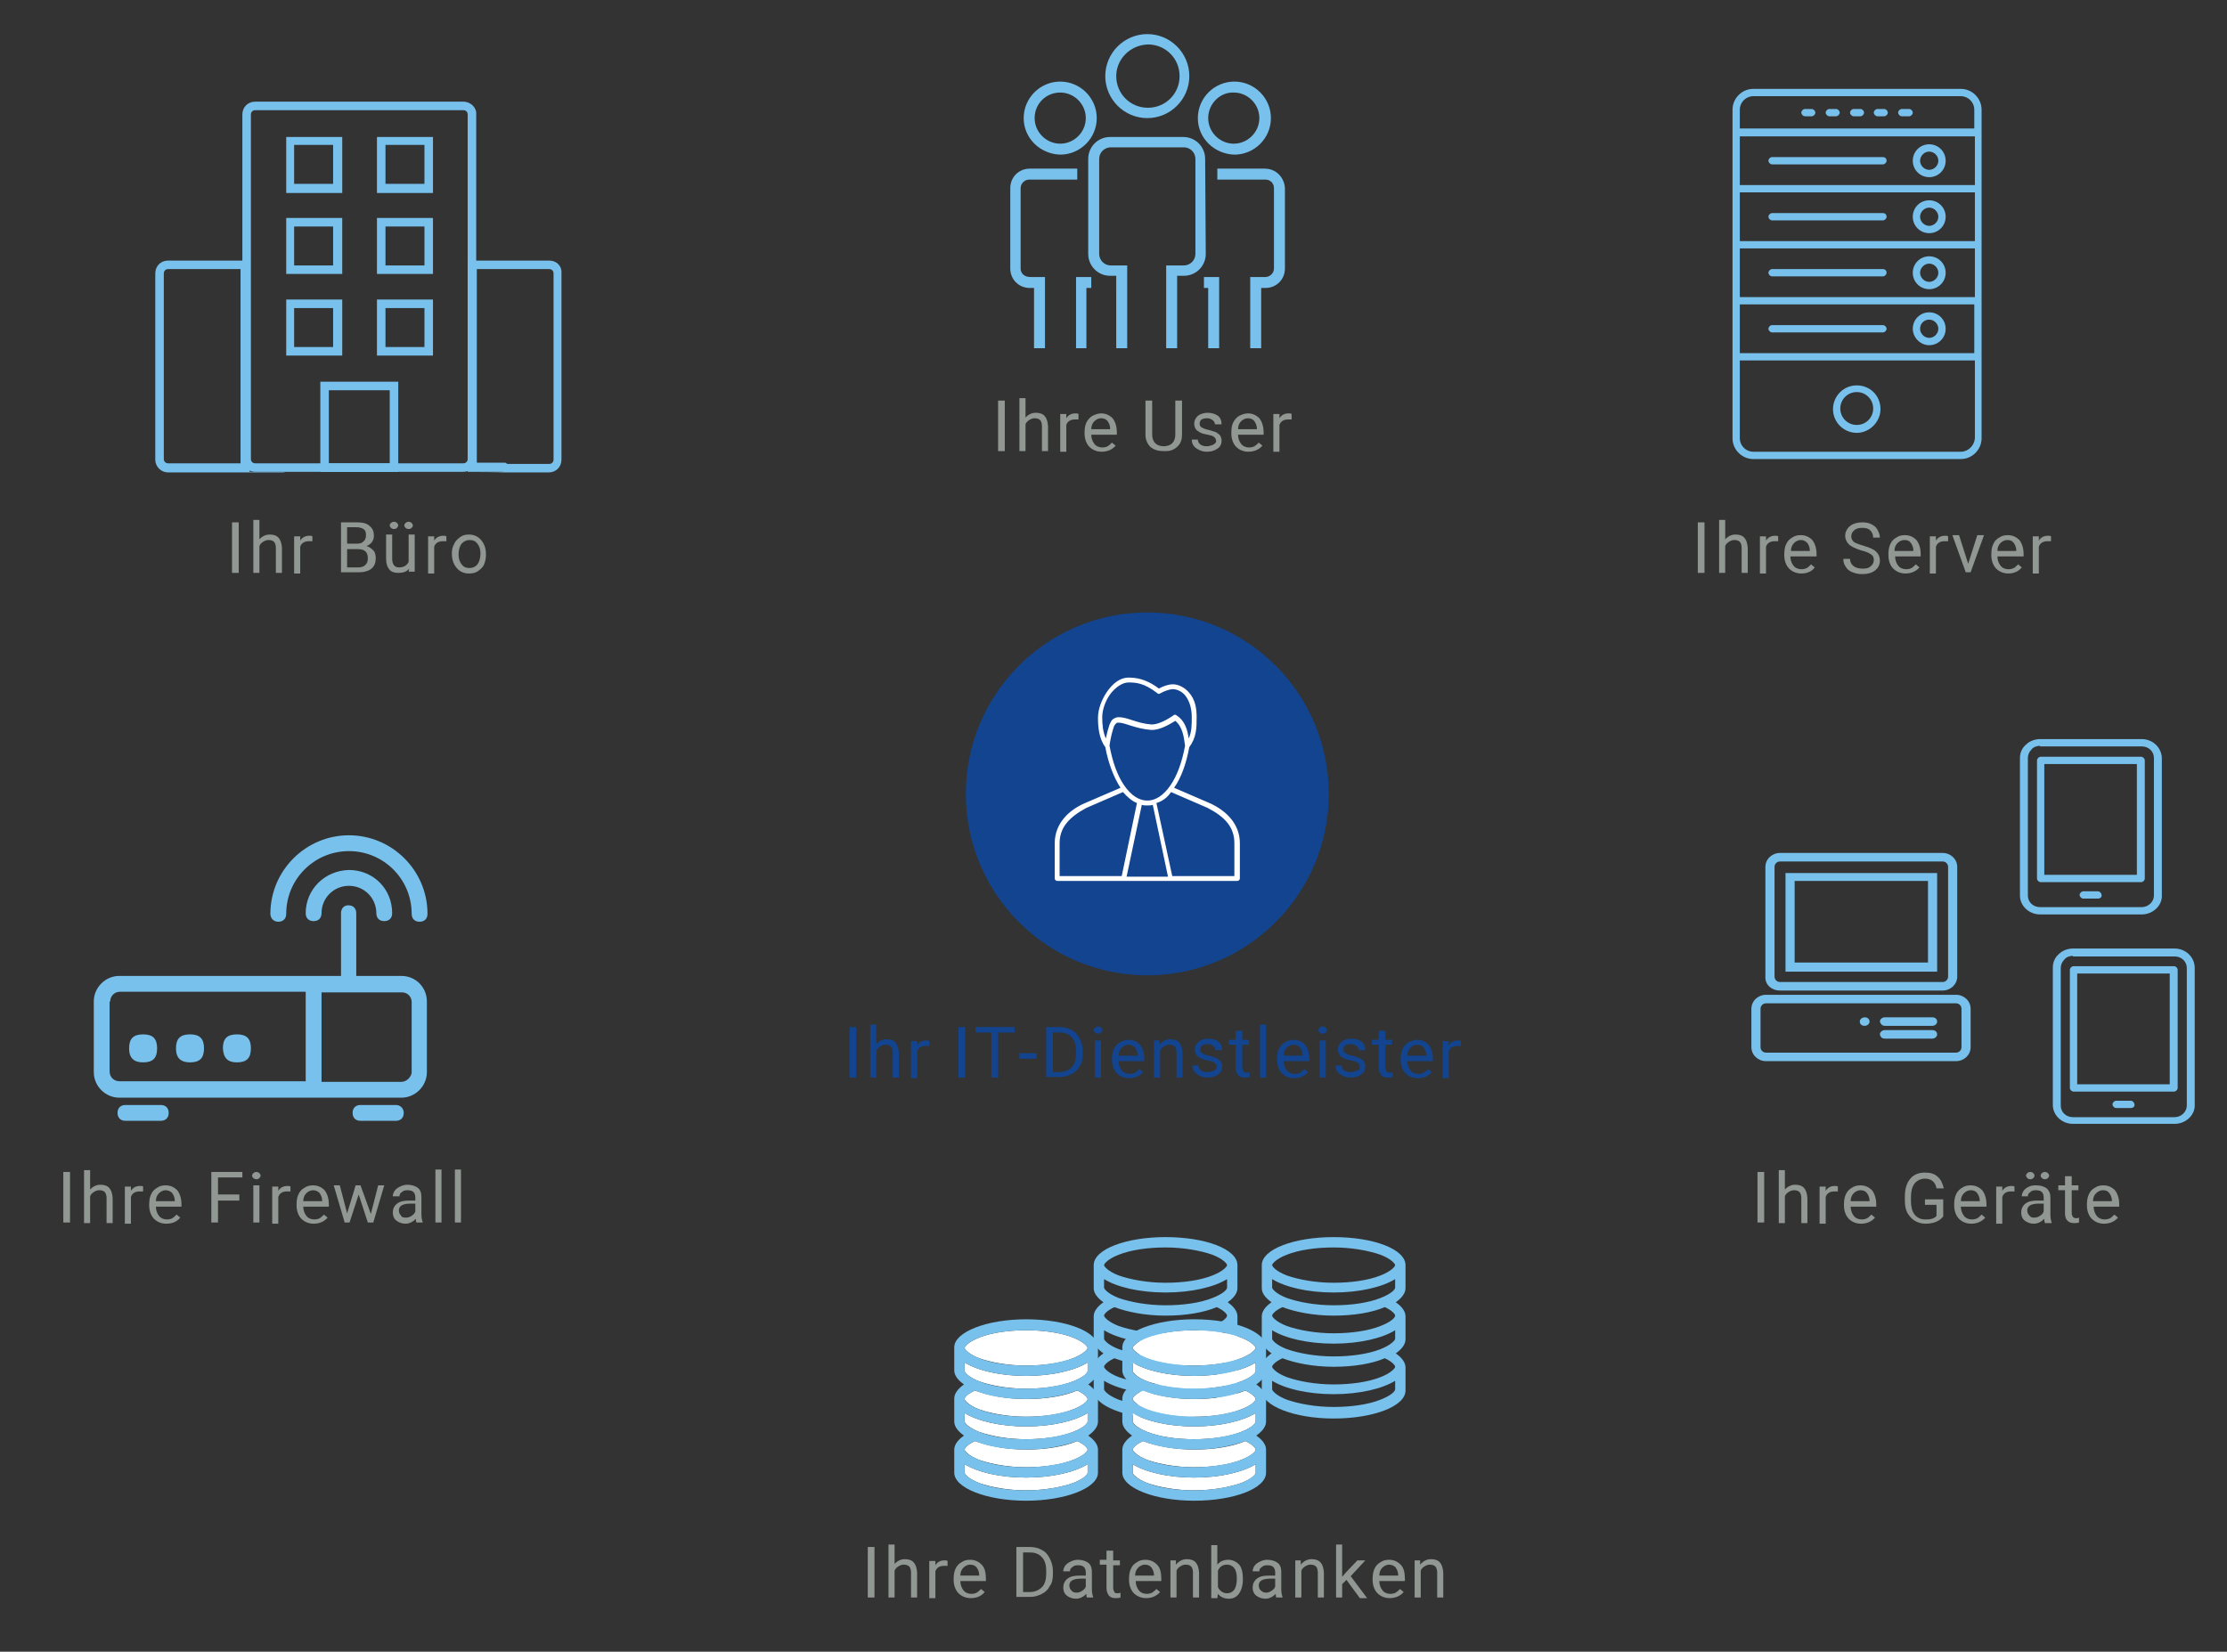 <?xml version="1.0" encoding="utf-8"?>
<!-- Generator: Adobe Illustrator 21.1.0, SVG Export Plug-In . SVG Version: 6.00 Build 0)  -->
<svg version="1.1" baseProfile="tiny" id="Ebene_1" xmlns="http://www.w3.org/2000/svg" xmlns:xlink="http://www.w3.org/1999/xlink"
	 x="0px" y="0px" viewBox="0 0 365.7 271.3" xml:space="preserve">
<rect x="0" y="0" width="365.7" height="271.3" fill="#333333" stroke="none"/>
<path fill="#78C1EC" d="M199.1,209.5c-2,0.8-4.8,1.2-7.7,1.2c-2.9,0-5.7-0.5-7.7-1.2c-1.8-0.7-2.4-1.5-2.4-1.7c0-0.2,0.6-1,2.4-1.7
	c2-0.8,4.8-1.2,7.7-1.2c2.9,0,5.7,0.5,7.7,1.2c1.8,0.7,2.4,1.5,2.4,1.7C201.5,208,200.9,208.8,199.1,209.5 M201.5,211.5
	c0,0.3-0.6,1-2.4,1.7c-2,0.8-4.8,1.2-7.7,1.2c-2.9,0-5.7-0.5-7.7-1.2c-1.8-0.7-2.4-1.5-2.4-1.7v-1.4c2.1,1.3,5.8,2.2,10.1,2.2
	c4.3,0,8-0.9,10.1-2.2V211.5z M199.1,217.8c-2,0.8-4.8,1.2-7.7,1.2c-2.9,0-5.7-0.5-7.7-1.2c-1.8-0.7-2.4-1.5-2.4-1.7
	c0-0.2,0.4-0.8,1.7-1.4c2.1,0.8,5.1,1.4,8.4,1.4c3.3,0,6.3-0.5,8.4-1.4c1.3,0.6,1.7,1.2,1.7,1.4
	C201.5,216.4,200.9,217.1,199.1,217.8 M201.5,219.9c0,0.2-0.6,1-2.4,1.7c-2,0.8-4.8,1.2-7.7,1.2c-2.9,0-5.7-0.5-7.7-1.2
	c-1.8-0.7-2.4-1.5-2.4-1.7v-1.4c2.1,1.3,5.8,2.2,10.1,2.2c4.3,0,8-0.9,10.1-2.2V219.9z M199.1,226.2c-2,0.8-4.8,1.2-7.7,1.2
	c-2.9,0-5.7-0.5-7.7-1.2c-1.8-0.7-2.4-1.5-2.4-1.7c0-0.2,0.4-0.8,1.7-1.4c2.1,0.8,5.1,1.4,8.4,1.4c3.3,0,6.3-0.5,8.4-1.4
	c1.3,0.6,1.7,1.2,1.7,1.4C201.5,224.7,200.9,225.5,199.1,226.2 M201.5,228.2c0,0.3-0.6,1-2.4,1.7c-2,0.8-4.8,1.2-7.7,1.2
	c-2.9,0-5.7-0.5-7.7-1.2c-1.8-0.7-2.4-1.5-2.4-1.7v-1.4c2.1,1.3,5.8,2.2,10.1,2.2c4.3,0,8-0.9,10.1-2.2V228.2z M191.4,203.2
	c-6.5,0-11.8,2-11.8,4.6v3.8c0,0.8,0.6,1.6,1.6,2.3c-1,0.7-1.6,1.5-1.6,2.3v3.8c0,0.8,0.6,1.6,1.6,2.3c-1,0.7-1.6,1.5-1.6,2.3v3.8
	c0,2.5,5.3,4.6,11.8,4.6c6.5,0,11.8-2,11.8-4.6v-3.8c0-0.8-0.6-1.6-1.6-2.3c1-0.7,1.6-1.5,1.6-2.3v-3.8c0-0.8-0.6-1.6-1.6-2.3
	c1-0.7,1.6-1.5,1.6-2.3v-3.8C203.2,205.2,198,203.2,191.4,203.2"/>
<circle fill="#12448F" cx="188.4" cy="130.4" r="29.8"/>
<g>
	<path fill="#919792" d="M39.2,94.1h-1.1v-8.3h1.1V94.1z"/>
	<path fill="#919792" d="M42.5,88.7c0.5-0.6,1.1-0.9,1.8-0.9c1.3,0,1.9,0.7,2,2.2v4.1h-1V90c0-0.4-0.1-0.8-0.3-1
		c-0.2-0.2-0.5-0.3-0.9-0.3c-0.3,0-0.6,0.1-0.9,0.3s-0.5,0.4-0.6,0.7v4.4h-1v-8.7h1V88.7z"/>
	<path fill="#919792" d="M51.2,88.9c-0.2,0-0.3,0-0.5,0c-0.7,0-1.2,0.3-1.4,0.9v4.4h-1v-6.1h1l0,0.7c0.3-0.5,0.8-0.8,1.5-0.8
		c0.2,0,0.4,0,0.5,0.1V88.9z"/>
	<path fill="#919792" d="M56,94.1v-8.3h2.7c0.9,0,1.6,0.2,2,0.6c0.5,0.4,0.7,0.9,0.7,1.6c0,0.4-0.1,0.7-0.3,1
		c-0.2,0.3-0.5,0.5-0.9,0.7c0.4,0.1,0.8,0.4,1.1,0.7c0.3,0.3,0.4,0.8,0.4,1.3c0,0.7-0.2,1.3-0.7,1.7s-1.2,0.6-2,0.6H56z M57,89.3
		h1.6c0.5,0,0.9-0.1,1.1-0.4c0.3-0.2,0.4-0.6,0.4-1c0-0.5-0.1-0.8-0.4-1c-0.3-0.2-0.7-0.3-1.2-0.3H57V89.3z M57,90.2v3h1.8
		c0.5,0,0.9-0.1,1.2-0.4c0.3-0.3,0.4-0.6,0.4-1.1c0-1-0.5-1.5-1.6-1.5H57z"/>
	<path fill="#919792" d="M67.2,93.4c-0.4,0.5-1,0.7-1.8,0.7c-0.7,0-1.2-0.2-1.5-0.6c-0.3-0.4-0.5-0.9-0.5-1.7v-4h1v4
		c0,0.9,0.4,1.4,1.1,1.4c0.8,0,1.3-0.3,1.6-0.9v-4.5h1v6.1h-1L67.2,93.4z M64,86.3c0-0.2,0.1-0.3,0.2-0.4c0.1-0.1,0.3-0.2,0.5-0.2
		s0.4,0.1,0.5,0.2c0.1,0.1,0.2,0.3,0.2,0.4s-0.1,0.3-0.2,0.4c-0.1,0.1-0.3,0.2-0.5,0.2s-0.4-0.1-0.5-0.2C64.1,86.6,64,86.5,64,86.3z
		 M66.4,86.3c0-0.2,0.1-0.3,0.2-0.4c0.1-0.1,0.3-0.2,0.5-0.2c0.2,0,0.4,0.1,0.5,0.2c0.1,0.1,0.2,0.3,0.2,0.4c0,0.2-0.1,0.3-0.2,0.4
		c-0.1,0.1-0.3,0.2-0.5,0.2c-0.2,0-0.4-0.1-0.5-0.2C66.5,86.6,66.4,86.5,66.4,86.3z"/>
	<path fill="#919792" d="M73.2,88.9c-0.2,0-0.3,0-0.5,0c-0.7,0-1.2,0.3-1.4,0.9v4.4h-1v-6.1h1l0,0.7c0.3-0.5,0.8-0.8,1.5-0.8
		c0.2,0,0.4,0,0.5,0.1V88.9z"/>
	<path fill="#919792" d="M74.2,90.9c0-0.6,0.1-1.1,0.4-1.6c0.2-0.5,0.6-0.8,1-1.1c0.4-0.3,0.9-0.4,1.4-0.4c0.8,0,1.5,0.3,2,0.9
		s0.8,1.3,0.8,2.3v0.1c0,0.6-0.1,1.1-0.3,1.6c-0.2,0.5-0.6,0.8-1,1.1c-0.4,0.3-0.9,0.4-1.5,0.4c-0.8,0-1.5-0.3-2-0.9
		S74.2,92,74.2,90.9L74.2,90.9z M75.3,91.1c0,0.7,0.2,1.2,0.5,1.6c0.3,0.4,0.7,0.6,1.3,0.6c0.5,0,1-0.2,1.3-0.6
		c0.3-0.4,0.5-1,0.5-1.8c0-0.7-0.2-1.2-0.5-1.6c-0.3-0.4-0.7-0.6-1.3-0.6c-0.5,0-0.9,0.2-1.3,0.6C75.5,89.7,75.3,90.3,75.3,91.1z"/>
</g>
<g>
	<path fill="#919792" d="M279.9,94.1h-1.1v-8.3h1.1V94.1z"/>
	<path fill="#919792" d="M283.2,88.7c0.5-0.6,1.1-0.9,1.8-0.9c1.3,0,1.9,0.7,2,2.2v4.1h-1V90c0-0.4-0.1-0.8-0.3-1
		c-0.2-0.2-0.5-0.3-0.9-0.3c-0.3,0-0.6,0.1-0.9,0.3s-0.5,0.4-0.6,0.7v4.4h-1v-8.7h1V88.7z"/>
	<path fill="#919792" d="M291.9,88.9c-0.2,0-0.3,0-0.5,0c-0.7,0-1.2,0.3-1.4,0.9v4.4h-1v-6.1h1l0,0.7c0.3-0.5,0.8-0.8,1.5-0.8
		c0.2,0,0.4,0,0.5,0.1V88.9z"/>
	<path fill="#919792" d="M295.8,94.2c-0.8,0-1.5-0.3-2-0.8s-0.8-1.3-0.8-2.2V91c0-0.6,0.1-1.2,0.3-1.6c0.2-0.5,0.6-0.9,1-1.1
		c0.4-0.3,0.9-0.4,1.4-0.4c0.8,0,1.4,0.3,1.9,0.8c0.4,0.5,0.7,1.3,0.7,2.3v0.4H294c0,0.6,0.2,1.1,0.5,1.5c0.3,0.4,0.8,0.6,1.3,0.6
		c0.4,0,0.7-0.1,0.9-0.2s0.5-0.4,0.7-0.6l0.6,0.5C297.6,93.8,296.8,94.2,295.8,94.2z M295.7,88.7c-0.4,0-0.8,0.2-1.1,0.5
		c-0.3,0.3-0.5,0.7-0.5,1.3h3.1v-0.1c0-0.5-0.2-0.9-0.4-1.2C296.4,88.8,296.1,88.7,295.7,88.7z"/>
	<path fill="#919792" d="M305.6,90.4c-0.9-0.3-1.6-0.6-2-1c-0.4-0.4-0.6-0.9-0.6-1.4c0-0.6,0.3-1.2,0.8-1.6s1.2-0.6,2-0.6
		c0.6,0,1.1,0.1,1.5,0.3c0.4,0.2,0.8,0.5,1,0.9c0.2,0.4,0.4,0.8,0.4,1.3h-1.1c0-0.5-0.2-0.9-0.5-1.2s-0.8-0.4-1.3-0.4
		c-0.5,0-1,0.1-1.3,0.4c-0.3,0.2-0.5,0.6-0.5,1c0,0.3,0.1,0.6,0.4,0.9c0.3,0.2,0.8,0.4,1.5,0.6c0.7,0.2,1.2,0.4,1.6,0.6
		c0.4,0.2,0.7,0.5,0.9,0.8c0.2,0.3,0.3,0.7,0.3,1.1c0,0.7-0.3,1.2-0.8,1.6s-1.2,0.6-2.1,0.6c-0.6,0-1.1-0.1-1.6-0.3
		c-0.5-0.2-0.9-0.5-1.1-0.9c-0.3-0.4-0.4-0.8-0.4-1.3h1.1c0,0.5,0.2,0.9,0.6,1.2c0.4,0.3,0.9,0.4,1.5,0.4c0.6,0,1-0.1,1.3-0.4
		c0.3-0.2,0.5-0.6,0.5-1s-0.1-0.7-0.4-0.9C306.9,90.8,306.4,90.6,305.6,90.4z"/>
	<path fill="#919792" d="M312.9,94.2c-0.8,0-1.5-0.3-2-0.8s-0.8-1.3-0.8-2.2V91c0-0.6,0.1-1.2,0.3-1.6c0.2-0.5,0.6-0.9,1-1.1
		c0.4-0.3,0.9-0.4,1.4-0.4c0.8,0,1.4,0.3,1.9,0.8c0.4,0.5,0.7,1.3,0.7,2.3v0.4h-4.2c0,0.6,0.2,1.1,0.5,1.5c0.3,0.4,0.8,0.6,1.3,0.6
		c0.4,0,0.7-0.1,0.9-0.2s0.5-0.4,0.7-0.6l0.6,0.5C314.7,93.8,313.9,94.2,312.9,94.2z M312.7,88.7c-0.4,0-0.8,0.2-1.1,0.5
		c-0.3,0.3-0.5,0.7-0.5,1.3h3.1v-0.1c0-0.5-0.2-0.9-0.4-1.2C313.5,88.8,313.2,88.7,312.7,88.7z"/>
	<path fill="#919792" d="M319.8,88.9c-0.2,0-0.3,0-0.5,0c-0.7,0-1.2,0.3-1.4,0.9v4.4h-1v-6.1h1l0,0.7c0.3-0.5,0.8-0.8,1.5-0.8
		c0.2,0,0.4,0,0.5,0.1V88.9z"/>
	<path fill="#919792" d="M323.2,92.6l1.5-4.7h1.1l-2.2,6.1h-0.8l-2.2-6.1h1.1L323.2,92.6z"/>
	<path fill="#919792" d="M329.8,94.2c-0.8,0-1.5-0.3-2-0.8c-0.5-0.5-0.8-1.3-0.8-2.2V91c0-0.6,0.1-1.2,0.3-1.6
		c0.2-0.5,0.6-0.9,1-1.1c0.4-0.3,0.9-0.4,1.4-0.4c0.8,0,1.4,0.3,1.9,0.8c0.4,0.5,0.7,1.3,0.7,2.3v0.4H328c0,0.6,0.2,1.1,0.5,1.5
		s0.8,0.6,1.3,0.6c0.4,0,0.7-0.1,0.9-0.2s0.5-0.4,0.7-0.6l0.6,0.5C331.5,93.8,330.8,94.2,329.8,94.2z M329.6,88.7
		c-0.4,0-0.8,0.2-1.1,0.5c-0.3,0.3-0.5,0.7-0.5,1.3h3.1v-0.1c0-0.5-0.2-0.9-0.4-1.2C330.4,88.8,330.1,88.7,329.6,88.7z"/>
	<path fill="#919792" d="M336.7,88.9c-0.2,0-0.3,0-0.5,0c-0.7,0-1.2,0.3-1.4,0.9v4.4h-1v-6.1h1l0,0.7c0.3-0.5,0.8-0.8,1.5-0.8
		c0.2,0,0.4,0,0.5,0.1V88.9z"/>
</g>
<g>
	<path fill="#78C1EC" d="M45.7,151.4c0.8,0,1.3-0.5,1.3-1.3c0-5.7,4.6-10.3,10.3-10.3c5.7,0,10.3,4.6,10.3,10.3
		c0,0.8,0.5,1.3,1.3,1.3c0.8,0,1.3-0.5,1.3-1.3c0-7.1-5.8-12.9-12.9-12.9c-7.1,0-12.9,5.8-12.9,12.9
		C44.4,150.8,44.9,151.4,45.7,151.4"/>
	<path fill="#78C1EC" d="M65,181.5h-5.8c-0.8,0-1.3,0.5-1.3,1.3s0.5,1.3,1.3,1.3H65c0.8,0,1.3-0.5,1.3-1.3
		C66.3,182.1,65.8,181.5,65,181.5"/>
	<path fill="#78C1EC" d="M50.2,150c0,0.8,0.5,1.3,1.3,1.3c0.8,0,1.3-0.5,1.3-1.3c0-2.5,2-4.5,4.5-4.5c2.5,0,4.5,2,4.5,4.5
		c0,0.8,0.5,1.3,1.3,1.3c0.8,0,1.3-0.5,1.3-1.3c0-4-3.1-7.1-7.1-7.1C53.3,143,50.2,146.1,50.2,150"/>
	<path fill="#78C1EC" d="M26.4,181.5h-5.8c-0.8,0-1.3,0.5-1.3,1.3s0.5,1.3,1.3,1.3h5.8c0.8,0,1.3-0.5,1.3-1.3S27.2,181.5,26.4,181.5
		"/>
	<path fill="#78C1EC" d="M18.1,164.5c0-0.9,0.7-1.6,1.6-1.6h30.5v14.7H19.6c-0.9,0-1.6-0.7-1.6-1.6V164.5z M65.9,177.7H52.8v-14.7
		h13.2c0.9,0,1.6,0.7,1.6,1.6v11.6C67.5,176.9,66.8,177.7,65.9,177.7 M65.9,160.3h-7.4V150c0-0.8-0.5-1.3-1.3-1.3S56,149.3,56,150
		v10.3H19.6c-2.3,0-4.2,1.9-4.2,4.2v11.6c0,2.3,1.9,4.2,4.2,4.2h46.3c2.3,0,4.2-1.9,4.2-4.2v-11.6C70.1,162.2,68.3,160.3,65.9,160.3
		"/>
	<path fill="#78C1EC" d="M23.5,174.5c1.6,0,2.3-0.7,2.3-2.3c0-1.6-0.7-2.3-2.3-2.3c-1.6,0-2.3,0.7-2.3,2.3
		C21.2,173.8,22,174.5,23.5,174.5"/>
	<path fill="#78C1EC" d="M38.9,174.5c1.6,0,2.3-0.7,2.3-2.3c0-1.6-0.7-2.3-2.3-2.3c-1.6,0-2.3,0.7-2.3,2.3
		C36.7,173.8,37.4,174.5,38.9,174.5"/>
	<path fill="#78C1EC" d="M31.2,174.5c1.6,0,2.3-0.7,2.3-2.3c0-1.6-0.7-2.3-2.3-2.3c-1.6,0-2.3,0.7-2.3,2.3
		C28.9,173.8,29.7,174.5,31.2,174.5"/>
</g>
<g>
	<g id="XMLID_1_">
		<g>
			<path fill="#FFFFFF" d="M203.8,219.7c1.8,0.7,2.4,1.5,2.4,1.7s-0.6,1-2.4,1.7c-2,0.8-4.8,1.2-7.7,1.2c-2.9,0-5.7-0.5-7.7-1.2
				c-1.8-0.7-2.4-1.5-2.4-1.7s0.6-1,2.4-1.7c2-0.8,4.8-1.2,7.7-1.2C199,218.5,201.8,218.9,203.8,219.7z"/>
			<path fill="#FFFFFF" d="M196.1,241c-2.9,0-5.7-0.5-7.7-1.2c-1.8-0.7-2.4-1.5-2.4-1.7c0-0.2,0.4-0.8,1.7-1.4
				c2.1,0.8,5.1,1.4,8.4,1.4c3.3,0,6.3-0.5,8.4-1.4c1.3,0.6,1.7,1.2,1.7,1.4c0,0.3-0.6,1-2.4,1.7C201.8,240.6,199,241,196.1,241z"/>
			<path fill="#FFFFFF" d="M188.4,226.9c-1.8-0.7-2.4-1.5-2.4-1.7v-1.4c2.1,1.3,5.8,2.2,10.1,2.2c4.3,0,8-0.9,10.1-2.2v1.4
				c0,0.3-0.6,1-2.4,1.7c-2,0.8-4.8,1.2-7.7,1.2C193.2,228.1,190.4,227.6,188.4,226.9z"/>
			<path fill="#FFFFFF" d="M188.4,235.2c-1.8-0.7-2.4-1.5-2.4-1.7v-1.4c2.1,1.3,5.8,2.2,10.1,2.2c4.3,0,8-0.9,10.1-2.2v1.4
				c0,0.3-0.6,1-2.4,1.7c-2,0.8-4.8,1.2-7.7,1.2C193.2,236.4,190.4,236,188.4,235.2z"/>
			<path fill="#FFFFFF" d="M196.1,244.8c-2.9,0-5.7-0.5-7.7-1.2c-1.8-0.7-2.4-1.5-2.4-1.7v-1.4c2.1,1.3,5.8,2.2,10.1,2.2
				c4.3,0,8-0.9,10.1-2.2v1.4c0,0.3-0.6,1-2.4,1.7C201.8,244.3,199,244.8,196.1,244.8z"/>
			<path fill="#FFFFFF" d="M187.7,228.4c2.1,0.8,5.1,1.4,8.4,1.4c3.3,0,6.3-0.5,8.4-1.4c1.3,0.6,1.7,1.2,1.7,1.4
				c0,0.3-0.6,1-2.4,1.7c-2,0.8-4.8,1.2-7.7,1.2c-2.9,0-5.7-0.5-7.7-1.2c-1.8-0.7-2.4-1.5-2.4-1.7C186,229.5,186.4,229,187.7,228.4z
				"/>
			<path fill="#78C1EC" d="M184.3,238.1c0-0.8,0.6-1.6,1.6-2.3c-1-0.7-1.6-1.5-1.6-2.3v-3.8c0-0.8,0.6-1.6,1.6-2.3
				c-1-0.7-1.6-1.5-1.6-2.3v-3.8c0-2.5,5.3-4.6,11.8-4.6c6.5,0,11.8,2,11.8,4.6v3.8c0,0.8-0.6,1.6-1.6,2.3c1,0.7,1.6,1.5,1.6,2.3
				v3.8c0,0.8-0.6,1.6-1.6,2.3c1,0.7,1.6,1.5,1.6,2.3v3.8c0,2.6-5.3,4.6-11.8,4.6c-6.5,0-11.8-2.1-11.8-4.6V238.1z M186,221.4
				c0,0.3,0.6,1,2.4,1.7c2,0.8,4.8,1.2,7.7,1.2c2.9,0,5.7-0.5,7.7-1.2c1.8-0.7,2.4-1.5,2.4-1.7s-0.6-1-2.4-1.7
				c-2-0.8-4.8-1.2-7.7-1.2c-2.9,0-5.7,0.5-7.7,1.2C186.6,220.4,186,221.2,186,221.4z M186,223.8v1.4c0,0.3,0.6,1,2.4,1.7
				c2,0.8,4.8,1.2,7.7,1.2c2.9,0,5.7-0.5,7.7-1.2c1.8-0.7,2.4-1.5,2.4-1.7v-1.4c-2.1,1.3-5.8,2.2-10.1,2.2
				C191.8,226,188.1,225.1,186,223.8z M186,238.1c0,0.3,0.6,1,2.4,1.7c2,0.8,4.8,1.2,7.7,1.2c2.9,0,5.7-0.5,7.7-1.2
				c1.8-0.7,2.4-1.5,2.4-1.7c0-0.2-0.4-0.8-1.7-1.4c-2.2,0.8-5.1,1.4-8.4,1.4c-3.3,0-6.3-0.5-8.4-1.4
				C186.4,237.3,186,237.9,186,238.1z M186,240.5v1.4c0,0.3,0.6,1,2.4,1.7c2,0.8,4.8,1.2,7.7,1.2c2.9,0,5.7-0.5,7.7-1.2
				c1.8-0.7,2.4-1.5,2.4-1.7v-1.4c-2.1,1.3-5.8,2.2-10.1,2.2C191.8,242.7,188.1,241.8,186,240.5z M186,229.8c0,0.3,0.6,1,2.4,1.7
				c2,0.8,4.8,1.2,7.7,1.2c2.9,0,5.7-0.5,7.7-1.2c1.8-0.7,2.4-1.5,2.4-1.7c0-0.2-0.4-0.8-1.7-1.4c-2.2,0.8-5.1,1.4-8.4,1.4
				c-3.3,0-6.3-0.5-8.4-1.4C186.4,229,186,229.5,186,229.8z M186,233.5c0,0.3,0.6,1,2.4,1.7c2,0.8,4.8,1.2,7.7,1.2
				c2.9,0,5.7-0.5,7.7-1.2c1.8-0.7,2.4-1.5,2.4-1.7v-1.4c-2.1,1.3-5.8,2.2-10.1,2.2c-4.3,0-8-0.9-10.1-2.2V233.5z"/>
			<path fill="#FFFFFF" d="M176.2,219.7c1.8,0.7,2.4,1.5,2.4,1.7s-0.6,1-2.4,1.7c-2,0.8-4.8,1.2-7.7,1.2c-2.9,0-5.7-0.5-7.7-1.2
				c-1.8-0.7-2.4-1.5-2.4-1.7s0.6-1,2.4-1.7c2-0.8,4.8-1.2,7.7-1.2C171.4,218.5,174.2,218.9,176.2,219.7z"/>
			<path fill="#FFFFFF" d="M168.5,241c-2.9,0-5.7-0.5-7.7-1.2c-1.8-0.7-2.4-1.5-2.4-1.7c0-0.2,0.4-0.8,1.7-1.4
				c2.2,0.8,5.1,1.4,8.4,1.4c3.3,0,6.3-0.5,8.4-1.4c1.3,0.6,1.7,1.2,1.7,1.4c0,0.3-0.6,1-2.4,1.7C174.2,240.6,171.4,241,168.5,241z"
				/>
			<path fill="#FFFFFF" d="M160.1,228.4c2.2,0.8,5.1,1.4,8.4,1.4c3.3,0,6.3-0.5,8.4-1.4c1.3,0.6,1.7,1.2,1.7,1.4
				c0,0.3-0.6,1-2.4,1.7c-2,0.8-4.8,1.2-7.7,1.2c-2.9,0-5.7-0.5-7.7-1.2c-1.8-0.7-2.4-1.5-2.4-1.7
				C158.4,229.5,158.8,229,160.1,228.4z"/>
			<path fill="#FFFFFF" d="M158.4,223.8c2.1,1.3,5.8,2.2,10.1,2.2c4.3,0,8-0.9,10.1-2.2v1.4c0,0.3-0.6,1-2.4,1.7
				c-2,0.8-4.8,1.2-7.7,1.2c-2.9,0-5.7-0.5-7.7-1.2c-1.8-0.7-2.4-1.5-2.4-1.7V223.8z"/>
			<path fill="#FFFFFF" d="M158.4,232.1c2.1,1.3,5.8,2.2,10.1,2.2c4.3,0,8-0.9,10.1-2.2v1.4c0,0.3-0.6,1-2.4,1.7
				c-2,0.8-4.8,1.2-7.7,1.2c-2.9,0-5.7-0.5-7.7-1.2c-1.8-0.7-2.4-1.5-2.4-1.7V232.1z"/>
			<path fill="#FFFFFF" d="M168.5,244.8c-2.9,0-5.7-0.5-7.7-1.2c-1.8-0.7-2.4-1.5-2.4-1.7v-1.4c2.1,1.3,5.8,2.2,10.1,2.2
				c4.3,0,8-0.9,10.1-2.2v1.4c0,0.3-0.6,1-2.4,1.7C174.2,244.3,171.4,244.8,168.5,244.8z"/>
			<path fill="#78C1EC" d="M160.8,219.7c-1.8,0.7-2.4,1.5-2.4,1.7s0.6,1,2.4,1.7c2,0.8,4.8,1.2,7.7,1.2c2.9,0,5.7-0.5,7.7-1.2
				c1.8-0.7,2.4-1.5,2.4-1.7s-0.6-1-2.4-1.7c-2-0.8-4.8-1.2-7.7-1.2C165.6,218.5,162.8,218.9,160.8,219.7z M158.4,238.1
				c0,0.3,0.6,1,2.4,1.7c2,0.8,4.8,1.2,7.7,1.2c2.9,0,5.7-0.5,7.7-1.2c1.8-0.7,2.4-1.5,2.4-1.7c0-0.2-0.4-0.8-1.7-1.4
				c-2.2,0.8-5.1,1.4-8.4,1.4c-3.3,0-6.3-0.5-8.4-1.4C158.8,237.3,158.4,237.9,158.4,238.1z M160.8,235.2c2,0.8,4.8,1.2,7.7,1.2
				c2.9,0,5.7-0.5,7.7-1.2c1.8-0.7,2.4-1.5,2.4-1.7v-1.4c-2.1,1.3-5.8,2.2-10.1,2.2c-4.3,0-8-0.9-10.1-2.2v1.4
				C158.4,233.8,159,234.5,160.8,235.2z M168.5,246.5c-6.5,0-11.8-2.1-11.8-4.6v-3.8c0-0.8,0.6-1.6,1.6-2.3c-1-0.7-1.6-1.5-1.6-2.3
				v-3.8c0-0.8,0.6-1.6,1.6-2.3c-1-0.7-1.6-1.5-1.6-2.3v-3.8c0-2.5,5.3-4.6,11.8-4.6c6.5,0,11.8,2,11.8,4.6v3.8
				c0,0.8-0.6,1.6-1.6,2.3c1,0.7,1.6,1.5,1.6,2.3v3.8c0,0.8-0.6,1.6-1.6,2.3c1,0.7,1.6,1.5,1.6,2.3v3.8
				C180.3,244.4,175,246.5,168.5,246.5z M160.8,226.9c2,0.8,4.8,1.2,7.7,1.2c2.9,0,5.7-0.5,7.7-1.2c1.8-0.7,2.4-1.5,2.4-1.7v-1.4
				c-2.1,1.3-5.8,2.2-10.1,2.2c-4.3,0-8-0.9-10.1-2.2v1.4C158.4,225.4,159,226.2,160.8,226.9z M160.8,243.6c2,0.8,4.8,1.2,7.7,1.2
				c2.9,0,5.7-0.5,7.7-1.2c1.8-0.7,2.4-1.5,2.4-1.7v-1.4c-2.1,1.3-5.8,2.2-10.1,2.2c-4.3,0-8-0.9-10.1-2.2v1.4
				C158.4,242.1,159,242.9,160.8,243.6z M168.5,229.8c-3.3,0-6.3-0.5-8.4-1.4c-1.3,0.6-1.7,1.2-1.7,1.4c0,0.3,0.6,1,2.4,1.7
				c2,0.8,4.8,1.2,7.7,1.2c2.9,0,5.7-0.5,7.7-1.2c1.8-0.7,2.4-1.5,2.4-1.7c0-0.2-0.4-0.8-1.7-1.4
				C174.8,229.2,171.8,229.8,168.5,229.8z"/>
		</g>
		<g>
		</g>
	</g>
</g>
<g>
	<path fill="#78C1EC" d="M76.1,16.7H41.9c-1.2,0-2.1,0.9-2.1,2.1v56.6c0,1.2,1,2.1,2.1,2.1h34.2c1.2,0,2.1-0.9,2.1-2.1V18.8
		C78.3,17.7,77.3,16.7,76.1,16.7 M76.1,18.1c0.4,0,0.7,0.3,0.7,0.7v56.6c0,0.4-0.3,0.7-0.7,0.7H41.9c-0.4,0-0.7-0.3-0.7-0.7V18.8
		c0-0.4,0.3-0.7,0.7-0.7H76.1z"/>
	<path fill="#78C1EC" d="M65.4,62.7H52.6v14.8h12.8V62.7z M64,76.1H54v-12h10V76.1z"/>
	<path fill="#78C1EC" d="M56.2,35.8h-1.4h-6.4h-1.4v1.4v6.4V45h1.4h6.4h1.4v-1.4v-6.4V35.8z M54.7,43.6h-6.4v-6.4h6.4V43.6z"/>
	<path fill="#78C1EC" d="M71.1,35.8h-1.4h-6.4h-1.4v1.4v6.4V45h1.4h6.4h1.4v-1.4v-6.4V35.8z M69.7,43.6h-6.4v-6.4h6.4V43.6z"/>
	<path fill="#78C1EC" d="M56.2,22.5h-1.4h-6.4h-1.4v1.4v6.4v1.4h1.4h6.4h1.4v-1.4v-6.4V22.5z M54.7,30.2h-6.4v-6.4h6.4V30.2z"/>
	<path fill="#78C1EC" d="M71.1,22.5h-1.4h-6.4h-1.4v1.4v6.4v1.4h1.4h6.4h1.4v-1.4v-6.4V22.5z M69.7,30.2h-6.4v-6.4h6.4V30.2z"/>
	<path fill="#78C1EC" d="M56.2,49.2h-1.4h-6.4h-1.4v1.4V57v1.4h1.4h6.4h1.4V57v-6.4V49.2z M54.7,57h-6.4v-6.4h6.4V57z"/>
	<path fill="#78C1EC" d="M71.1,49.2h-1.4h-6.4h-1.4v1.4V57v1.4h1.4h6.4h1.4V57v-6.4V49.2z M69.7,57h-6.4v-6.4h6.4V57z"/>
	<path fill="#78C1EC" d="M41,42.8H27.6c-1.2,0-2.1,0.9-2.1,2.1v30.6c0,1.2,1,2.1,2.1,2.1h18.6c0.2,0,0.5,0,0.7-0.1H41V42.8z
		 M39.5,44.2v31.9H27.6c-0.4,0-0.7-0.3-0.7-0.7V44.9c0-0.4,0.3-0.7,0.7-0.7H39.5z"/>
	<path fill="#78C1EC" d="M90.2,42.8H76.8v34.7h5.9c0.2,0.1-6.2,0.1-6,0.1h13.4c1.2,0,2.1-0.9,2.1-2.1V44.9
		C92.3,43.7,91.4,42.8,90.2,42.8 M90.2,44.2c0.4,0,0.7,0.3,0.7,0.7v30.6c0,0.4-0.3,0.7-0.7,0.7h-6.8l-0.1,0L83,76h-0.2h-4.5V44.2
		H90.2z"/>
</g>
<g>
	<g>
		<path fill="#78C1EC" d="M335,122.5c-0.5,0-1.1,0.2-1.4,0.6c-0.4,0.4-0.6,0.9-0.6,1.4v22.6c0,1.1,0.9,1.9,2,1.9h16.7
			c1.1,0,2-0.9,2-1.9v-22.6c0-1.1-0.9-1.9-2-1.9H335z M351.7,150.2H335c-1.8,0-3.3-1.4-3.3-3.1v-22.6c0-0.8,0.3-1.6,1-2.2
			c0.6-0.6,1.5-0.9,2.3-0.9h16.7c1.8,0,3.3,1.4,3.3,3.2v22.6C355,148.8,353.5,150.2,351.7,150.2"/>
		<path fill="#78C1EC" d="M335.7,143.7h15.2v-18.2h-15.2V143.7z M351.6,144.9h-16.5c-0.3,0-0.6-0.3-0.6-0.6v-19.4
			c0-0.3,0.3-0.6,0.6-0.6h16.5c0.3,0,0.6,0.3,0.6,0.6v19.4C352.2,144.6,351.9,144.9,351.6,144.9"/>
		<path fill="#78C1EC" d="M344.5,147.6h-2.4c-0.3,0-0.6-0.3-0.6-0.6c0-0.3,0.3-0.6,0.6-0.6h2.4c0.3,0,0.6,0.3,0.6,0.6
			C345.2,147.3,344.9,147.6,344.5,147.6"/>
		<path fill="#78C1EC" d="M340.4,157c-0.5,0-1.1,0.2-1.4,0.6c-0.4,0.4-0.6,0.9-0.6,1.4v22.6c0,1.1,0.9,1.9,2,1.9h16.7
			c1.1,0,2-0.9,2-1.9v-22.6c0-1.1-0.9-1.9-2-1.9H340.4z M357.1,184.6h-16.7c-1.8,0-3.3-1.4-3.3-3.1v-22.6c0-0.8,0.3-1.6,1-2.2
			c0.6-0.6,1.5-0.9,2.3-0.9h16.7c1.8,0,3.3,1.4,3.3,3.2v22.6C360.4,183.2,358.9,184.6,357.1,184.6"/>
		<path fill="#78C1EC" d="M341.1,178.1h15.2v-18.2h-15.2V178.1z M357,179.3h-16.5c-0.3,0-0.6-0.3-0.6-0.6v-19.4
			c0-0.3,0.3-0.6,0.6-0.6H357c0.3,0,0.6,0.3,0.6,0.6v19.4C357.6,179,357.3,179.3,357,179.3"/>
		<path fill="#78C1EC" d="M349.9,182h-2.4c-0.3,0-0.6-0.3-0.6-0.6c0-0.3,0.3-0.6,0.6-0.6h2.4c0.3,0,0.6,0.3,0.6,0.6
			C350.6,181.7,350.3,182,349.9,182"/>
	</g>
	<g>
		<path fill="#78C1EC" d="M316.6,158.1h-21.9v-13.4h21.9V158.1z M293.2,159.6h24.9v-16.2h-24.9V159.6z"/>
		<path fill="#78C1EC" d="M319.9,160.4c0,0.5-0.4,0.9-0.9,0.9h-26.7c-0.5,0-0.9-0.4-0.9-0.9v-18c0-0.5,0.4-0.9,0.9-0.9H319
			c0.5,0,0.9,0.4,0.9,0.9L319.9,160.4L319.9,160.4z M292.3,162.7H319c1.3,0,2.4-1,2.4-2.3v-18c0-1.3-1.1-2.3-2.4-2.3h-26.7
			c-1.3,0-2.4,1-2.4,2.3v18C289.8,161.7,290.9,162.7,292.3,162.7"/>
		<path fill="#78C1EC" d="M289.1,165.7c0-0.5,0.4-0.9,0.9-0.9h31.2c0.5,0,0.9,0.4,0.9,0.9v6.3c0,0.5-0.4,0.9-0.9,0.9H290
			c-0.5,0-0.9-0.4-0.9-0.9V165.7z M321.2,163.4H290c-1.3,0-2.4,1-2.4,2.3v6.3c0,1.3,1.1,2.3,2.4,2.3h31.2c1.3,0,2.4-1,2.4-2.3v-6.3
			C323.6,164.4,322.5,163.4,321.2,163.4"/>
		<path fill="#78C1EC" d="M309.5,168.5h7.8c0.4,0,0.8-0.3,0.8-0.7c0-0.4-0.3-0.7-0.8-0.7h-7.8c-0.4,0-0.8,0.3-0.8,0.7
			C308.8,168.2,309.1,168.5,309.5,168.5"/>
		<path fill="#78C1EC" d="M306.2,168.5c0.4,0,0.8-0.3,0.8-0.7c0-0.4-0.3-0.7-0.8-0.7c-0.4,0-0.8,0.3-0.8,0.7
			C305.4,168.2,305.7,168.5,306.2,168.5"/>
		<path fill="#78C1EC" d="M309.5,170.6h7.8c0.4,0,0.8-0.3,0.8-0.7c0-0.4-0.3-0.7-0.8-0.7h-7.8c-0.4,0-0.8,0.3-0.8,0.7
			C308.8,170.4,309.1,170.6,309.5,170.6"/>
	</g>
</g>
<g>
	<path fill="#FFFFFF" d="M187.5,132.2c0.3,0.1,0.6,0.1,0.9,0.1c0.3,0,0.6,0,0.9-0.1l2.5,11.8H185L187.5,132.2z M184.4,130.1
		c0.7,0.8,1.5,1.5,2.3,1.8l-2.5,12H174v-5.4c0-2.6,1.6-4.3,4.4-5.8L184.4,130.1z M192.3,130.1l6,2.6c2.9,1.5,4.4,3.2,4.4,5.8v5.4
		h-10.2l-2.6-12C190.9,131.6,191.7,131,192.3,130.1 M193,118.4c1.2,1,1.4,2.6,1.6,4.1c-0.5,2.7-1.3,4.9-2.4,6.5
		c-1.1,1.6-2.4,2.5-3.8,2.5c-1.4,0-2.7-0.9-3.8-2.5c-1.1-1.6-1.9-3.8-2.4-6.5c0,0,0,0,0-0.1c0.2-1.4,0.5-2.4,0.7-3
		c0.1-0.3,0.3-0.5,0.4-0.6c0.1-0.1,0.2-0.1,0.4-0.1c1.1,0,2.7,1,5.4,1.2h0C190.2,119.9,191.4,119.4,193,118.4 M185.3,112.1
		c1.1,0,2.5,0,4.8,1.8c0.1,0.1,0.3,0.1,0.4,0c0.7-0.4,1.6-0.7,2.1-0.7c0.7,0,1.5,0.4,2,1c0,0,0,0,0,0c0.8,1,1.1,2.3,1.1,3.6
		c0,1.3,0,2.4-0.5,3.5c-0.2-1.4-0.6-2.9-2-3.8c-0.1-0.1-0.2-0.1-0.3-0.1c-0.1,0-0.1,0-0.2,0.1c-1.6,1.1-2.8,1.5-3.6,1.5c0,0,0,0,0,0
		c-2.5-0.2-3.9-1.2-5.4-1.2c-0.3,0-0.6,0.1-0.9,0.3c-0.3,0.2-0.4,0.5-0.6,0.9c-0.2,0.6-0.4,1.3-0.6,2.3c-0.5-1.1-0.6-2.3-0.6-3.5
		c0-1.2,0.5-2.7,1.4-3.9C183.2,112.9,184.3,112.1,185.3,112.1 M185.3,111.3c-1.4,0-2.6,1-3.5,2.3c-0.9,1.3-1.5,2.9-1.5,4.3
		c0,1.6,0.2,3.5,1.2,4.8c0.5,2.7,1.4,5,2.5,6.7l-5.8,2.5c-2.6,1.1-5,3.3-5,6.6v5.8c0,0.2,0.2,0.4,0.4,0.4h29.6
		c0.2,0,0.4-0.2,0.4-0.4v-5.8c0-3.2-2.3-5.4-5-6.6l-5.8-2.5c1.2-1.7,2-4,2.5-6.7c1.2-1.6,1.2-3.2,1.2-4.9c0-1.4-0.2-2.9-1.3-4.1h0
		c-0.7-0.8-1.7-1.3-2.6-1.3c-0.7,0-1.6,0.3-2.3,0.7C188.1,111.4,186.3,111.3,185.3,111.3"/>
</g>
<g>
	<path fill="#78C1EC" d="M309.8,44.8c0,0.3-0.3,0.6-0.6,0.6H291c-0.3,0-0.6-0.3-0.6-0.6c0-0.3,0.3-0.6,0.6-0.6h18.2
		C309.5,44.2,309.8,44.4,309.8,44.8 M290.4,54c0-0.3,0.3-0.6,0.6-0.6h18.2c0.3,0,0.6,0.3,0.6,0.6c0,0.3-0.3,0.6-0.6,0.6H291
		C290.7,54.6,290.4,54.3,290.4,54 M309.8,26.4c0,0.3-0.3,0.6-0.6,0.6H291c-0.3,0-0.6-0.3-0.6-0.6c0-0.3,0.3-0.6,0.6-0.6h18.2
		C309.5,25.8,309.8,26,309.8,26.4 M316.8,52.5c0.8,0,1.5,0.7,1.5,1.5c0,0.8-0.7,1.5-1.5,1.5c-0.8,0-1.5-0.7-1.5-1.5
		C315.3,53.1,316,52.5,316.8,52.5 M316.8,56.7c1.5,0,2.7-1.2,2.7-2.7c0-1.5-1.2-2.7-2.7-2.7c-1.5,0-2.7,1.2-2.7,2.7
		C314.1,55.4,315.3,56.7,316.8,56.7 M316.8,46.3c-0.8,0-1.5-0.7-1.5-1.5c0-0.8,0.7-1.5,1.5-1.5c0.8,0,1.5,0.7,1.5,1.5
		C318.3,45.6,317.6,46.3,316.8,46.3 M316.8,42.1c-1.5,0-2.7,1.2-2.7,2.7c0,1.5,1.2,2.7,2.7,2.7c1.5,0,2.7-1.2,2.7-2.7
		C319.5,43.3,318.3,42.1,316.8,42.1 M316.8,37.1c-0.8,0-1.5-0.7-1.5-1.5s0.7-1.5,1.5-1.5c0.8,0,1.5,0.7,1.5,1.5
		S317.6,37.1,316.8,37.1 M316.8,32.9c-1.5,0-2.7,1.2-2.7,2.7c0,1.5,1.2,2.7,2.7,2.7c1.5,0,2.7-1.2,2.7-2.7
		C319.5,34.1,318.3,32.9,316.8,32.9 M316.8,27.9c-0.8,0-1.5-0.7-1.5-1.5c0-0.8,0.7-1.5,1.5-1.5c0.8,0,1.5,0.7,1.5,1.5
		C318.3,27.2,317.6,27.9,316.8,27.9 M316.8,23.7c-1.5,0-2.7,1.2-2.7,2.7c0,1.5,1.2,2.7,2.7,2.7c1.5,0,2.7-1.2,2.7-2.7
		C319.5,24.9,318.3,23.7,316.8,23.7 M309.8,35.6c0,0.3-0.3,0.6-0.6,0.6H291c-0.3,0-0.6-0.3-0.6-0.6s0.3-0.6,0.6-0.6h18.2
		C309.5,35,309.8,35.2,309.8,35.6 M307.7,18.5c0-0.3,0.3-0.6,0.6-0.6h1.1c0.3,0,0.6,0.3,0.6,0.6c0,0.3-0.3,0.6-0.6,0.6h-1.1
		C308,19.1,307.7,18.8,307.7,18.5 M311.7,18.5c0-0.3,0.3-0.6,0.6-0.6h1.2c0.3,0,0.6,0.3,0.6,0.6c0,0.3-0.3,0.6-0.6,0.6h-1.2
		C312,19.1,311.7,18.8,311.7,18.5 M303.8,18.5c0-0.3,0.3-0.6,0.6-0.6h1.1c0.3,0,0.6,0.3,0.6,0.6c0,0.3-0.3,0.6-0.6,0.6h-1.1
		C304.1,19.1,303.8,18.8,303.8,18.5 M295.8,18.5c0-0.3,0.3-0.6,0.6-0.6h1.1c0.3,0,0.6,0.3,0.6,0.6c0,0.3-0.3,0.6-0.6,0.6h-1.1
		C296.1,19.1,295.8,18.8,295.8,18.5 M299.8,18.5c0-0.3,0.3-0.6,0.6-0.6h1.1c0.3,0,0.6,0.3,0.6,0.6c0,0.3-0.3,0.6-0.6,0.6h-1.1
		C300.1,19.1,299.8,18.8,299.8,18.5 M304.9,69.8c-1.5,0-2.7-1.2-2.7-2.7c0-1.5,1.2-2.7,2.7-2.7s2.7,1.2,2.7,2.7
		C307.6,68.6,306.4,69.8,304.9,69.8 M304.9,63.3c-2.2,0-3.9,1.8-3.9,3.9c0,2.2,1.8,3.9,3.9,3.9c2.1,0,3.9-1.8,3.9-3.9
		C308.8,65,307.1,63.3,304.9,63.3 M322,74.2h-34.1c-1.2,0-2.2-1-2.2-2.2V59.2h38.6v12.8C324.2,73.2,323.2,74.2,322,74.2 M285.7,30.4
		v-8h38.6v8L285.7,30.4L285.7,30.4z M285.7,39.6v-8h38.6v8L285.7,39.6L285.7,39.6z M324.2,58h-38.5v-8h38.5V58z M285.7,40.8h38.6v8
		h-38.6V40.8z M287.9,15.8H322c1.2,0,2.2,1,2.2,2.2v3.1h-38.5v-3.1C285.7,16.8,286.7,15.8,287.9,15.8 M322,14.6h-34.1
		c-1.9,0-3.4,1.6-3.4,3.4v54c0,1.9,1.6,3.4,3.4,3.4H322c1.9,0,3.4-1.6,3.4-3.4v-54C325.4,16.2,323.9,14.6,322,14.6"/>
</g>
<path fill="#78C1EC" d="M198.4,19.4c0,2.3,1.9,4.2,4.2,4.2s4.2-1.9,4.2-4.2c0-2.3-1.9-4.2-4.2-4.2C200.4,15.1,198.4,17,198.4,19.4
	 M196.7,19.4c0-3.3,2.7-6,6-6c3.3,0,6,2.7,6,6c0,3.3-2.7,6-6,6C199.4,25.3,196.7,22.7,196.7,19.4 M207.7,27.7h-7.8v1.8h7.9
	c0.8,0,1.4,0.6,1.4,1.4v13.2c0,0.8-0.7,1.4-1.4,1.4h-2.5v11.7h1.8v-9.9h0.7c1.8,0,3.2-1.4,3.2-3.2V30.9
	C210.9,29.1,209.5,27.7,207.7,27.7 M197.6,47.3h0.8v9.9h1.8V45.5h-2.5V47.3z M169.9,19.4c0,2.3,1.9,4.2,4.2,4.2
	c2.3,0,4.2-1.9,4.2-4.2c0-2.3-1.9-4.2-4.2-4.2C171.8,15.2,169.9,17,169.9,19.4 M168.1,19.4c0-3.3,2.7-6,6-6c3.3,0,6,2.7,6,6
	c0,3.3-2.7,6-6,6C170.8,25.3,168.1,22.7,168.1,19.4 M167.6,44.1V30.9c0-0.8,0.7-1.4,1.4-1.4h7.9v-1.8h-7.8c-1.8,0-3.2,1.4-3.2,3.2
	v13.2c0,1.8,1.4,3.2,3.2,3.2h0.7v9.9h1.8V45.5h-2.4C168.2,45.5,167.6,44.9,167.6,44.1 M176.6,57.2h1.8v-9.9h0.8v-1.8h-2.5V57.2z
	 M183.3,12.5c0,2.9,2.3,5.2,5.2,5.2c2.9,0,5.2-2.3,5.2-5.2c0-2.9-2.3-5.2-5.2-5.2C185.6,7.4,183.3,9.7,183.3,12.5 M181.5,12.5
	c0-3.8,3.1-6.9,6.9-6.9c3.8,0,6.9,3.1,6.9,6.9c0,3.8-3.1,6.9-6.9,6.9C184.6,19.4,181.5,16.3,181.5,12.5 M198,41.7
	c0,2-1.6,3.6-3.6,3.6h-1.1v11.9h-1.8V43.6h2.9c1,0,1.9-0.8,1.9-1.9V26.1c0-1-0.8-1.9-1.9-1.9h-12c-1,0-1.9,0.8-1.9,1.9v15.6
	c0,1,0.8,1.9,1.9,1.9h2.7v13.6h-1.8V45.3h-1c-2,0-3.6-1.6-3.6-3.6V26.1c0-2,1.6-3.6,3.6-3.6h12c2,0,3.6,1.6,3.6,3.6L198,41.7
	L198,41.7z"/>
<g>
	<path fill="#919792" d="M165,74.1h-1.1v-8.3h1.1V74.1z"/>
	<path fill="#919792" d="M168.3,68.7c0.5-0.6,1.1-0.9,1.8-0.9c1.3,0,1.9,0.7,2,2.2v4.1h-1V70c0-0.4-0.1-0.8-0.3-1s-0.5-0.3-0.9-0.3
		c-0.3,0-0.6,0.1-0.9,0.3c-0.3,0.2-0.5,0.4-0.6,0.7v4.4h-1v-8.7h1V68.7z"/>
	<path fill="#919792" d="M177,68.9c-0.2,0-0.3,0-0.5,0c-0.7,0-1.2,0.3-1.4,0.9v4.4h-1V68h1l0,0.7c0.3-0.5,0.8-0.8,1.5-0.8
		c0.2,0,0.4,0,0.5,0.1V68.9z"/>
	<path fill="#919792" d="M180.9,74.2c-0.8,0-1.5-0.3-2-0.8c-0.5-0.5-0.8-1.3-0.8-2.2V71c0-0.6,0.1-1.2,0.3-1.6s0.6-0.9,1-1.1
		s0.9-0.4,1.4-0.4c0.8,0,1.4,0.3,1.9,0.8c0.4,0.5,0.7,1.3,0.7,2.3v0.4h-4.2c0,0.6,0.2,1.1,0.5,1.5c0.3,0.4,0.8,0.6,1.3,0.6
		c0.4,0,0.7-0.1,0.9-0.2c0.3-0.2,0.5-0.4,0.7-0.6l0.6,0.5C182.7,73.8,181.9,74.2,180.9,74.2z M180.8,68.7c-0.4,0-0.8,0.2-1.1,0.5
		s-0.5,0.7-0.5,1.3h3.1v-0.1c0-0.5-0.2-0.9-0.4-1.2C181.6,68.8,181.2,68.7,180.8,68.7z"/>
	<path fill="#919792" d="M194.1,65.8v5.6c0,0.8-0.2,1.4-0.7,1.9c-0.5,0.5-1.1,0.8-2,0.8l-0.3,0c-0.9,0-1.6-0.2-2.2-0.7
		c-0.5-0.5-0.8-1.2-0.8-2v-5.6h1.1v5.6c0,0.6,0.2,1.1,0.5,1.4s0.8,0.5,1.4,0.5c0.6,0,1.1-0.2,1.4-0.5c0.3-0.3,0.5-0.8,0.5-1.4v-5.6
		H194.1z"/>
	<path fill="#919792" d="M199.7,72.5c0-0.3-0.1-0.5-0.3-0.7s-0.6-0.3-1.1-0.4c-0.5-0.1-1-0.2-1.3-0.4s-0.5-0.3-0.7-0.6
		c-0.1-0.2-0.2-0.5-0.2-0.8c0-0.5,0.2-0.9,0.6-1.3c0.4-0.3,1-0.5,1.6-0.5c0.7,0,1.3,0.2,1.7,0.5s0.6,0.8,0.6,1.4h-1.1
		c0-0.3-0.1-0.5-0.4-0.7c-0.2-0.2-0.6-0.3-0.9-0.3c-0.4,0-0.7,0.1-0.9,0.2c-0.2,0.2-0.3,0.4-0.3,0.7c0,0.3,0.1,0.4,0.3,0.6
		c0.2,0.1,0.6,0.3,1.1,0.4c0.5,0.1,0.9,0.3,1.3,0.4c0.3,0.2,0.6,0.4,0.7,0.6s0.2,0.5,0.2,0.8c0,0.5-0.2,1-0.7,1.3
		c-0.4,0.3-1,0.5-1.7,0.5c-0.5,0-0.9-0.1-1.3-0.3c-0.4-0.2-0.7-0.4-0.9-0.7s-0.3-0.6-0.3-1h1c0,0.4,0.2,0.6,0.4,0.8
		c0.3,0.2,0.6,0.3,1,0.3c0.4,0,0.7-0.1,1-0.2C199.5,72.9,199.7,72.7,199.7,72.5z"/>
	<path fill="#919792" d="M205,74.2c-0.8,0-1.5-0.3-2-0.8c-0.5-0.5-0.8-1.3-0.8-2.2V71c0-0.6,0.1-1.2,0.3-1.6s0.6-0.9,1-1.1
		s0.9-0.4,1.4-0.4c0.8,0,1.4,0.3,1.9,0.8c0.4,0.5,0.7,1.3,0.7,2.3v0.4h-4.2c0,0.6,0.2,1.1,0.5,1.5c0.3,0.4,0.8,0.6,1.3,0.6
		c0.4,0,0.7-0.1,0.9-0.2c0.3-0.2,0.5-0.4,0.7-0.6l0.6,0.5C206.8,73.8,206,74.2,205,74.2z M204.9,68.7c-0.4,0-0.8,0.2-1.1,0.5
		s-0.5,0.7-0.5,1.3h3.1v-0.1c0-0.5-0.2-0.9-0.4-1.2C205.7,68.8,205.3,68.7,204.9,68.7z"/>
	<path fill="#919792" d="M212,68.9c-0.2,0-0.3,0-0.5,0c-0.7,0-1.2,0.3-1.4,0.9v4.4h-1V68h1l0,0.7c0.3-0.5,0.8-0.8,1.5-0.8
		c0.2,0,0.4,0,0.5,0.1V68.9z"/>
</g>
<g>
	<path fill="#919792" d="M143.6,262.4h-1.1v-8.3h1.1V262.4z"/>
	<path fill="#919792" d="M146.8,257c0.5-0.6,1.1-0.9,1.8-0.9c1.3,0,1.9,0.7,2,2.2v4.1h-1v-4.1c0-0.4-0.1-0.8-0.3-1
		c-0.2-0.2-0.5-0.3-0.9-0.3c-0.3,0-0.6,0.1-0.9,0.3s-0.5,0.4-0.6,0.7v4.4h-1v-8.7h1V257z"/>
	<path fill="#919792" d="M155.5,257.2c-0.2,0-0.3,0-0.5,0c-0.7,0-1.2,0.3-1.4,0.9v4.4h-1v-6.1h1l0,0.7c0.3-0.5,0.8-0.8,1.5-0.8
		c0.2,0,0.4,0,0.5,0.1V257.2z"/>
	<path fill="#919792" d="M159.4,262.5c-0.8,0-1.5-0.3-2-0.8c-0.5-0.5-0.8-1.3-0.8-2.2v-0.2c0-0.6,0.1-1.2,0.3-1.6
		c0.2-0.5,0.6-0.9,1-1.1c0.4-0.3,0.9-0.4,1.4-0.4c0.8,0,1.4,0.3,1.9,0.8s0.7,1.3,0.7,2.3v0.4h-4.2c0,0.6,0.2,1.1,0.5,1.5
		c0.3,0.4,0.8,0.6,1.3,0.6c0.4,0,0.7-0.1,0.9-0.2c0.3-0.2,0.5-0.4,0.7-0.6l0.6,0.5C161.2,262.1,160.5,262.5,159.4,262.5z M159.3,257
		c-0.4,0-0.8,0.2-1.1,0.5c-0.3,0.3-0.5,0.7-0.5,1.3h3.1v-0.1c0-0.5-0.2-0.9-0.4-1.2S159.8,257,159.3,257z"/>
	<path fill="#919792" d="M166.9,262.4v-8.3h2.3c0.7,0,1.4,0.2,1.9,0.5c0.6,0.3,1,0.8,1.3,1.4c0.3,0.6,0.5,1.3,0.5,2v0.5
		c0,0.8-0.1,1.5-0.5,2c-0.3,0.6-0.7,1-1.3,1.3c-0.6,0.3-1.2,0.5-1.9,0.5H166.9z M168,255v6.5h1.1c0.8,0,1.5-0.3,2-0.8
		c0.5-0.5,0.7-1.3,0.7-2.2V258c0-0.9-0.2-1.7-0.7-2.2c-0.4-0.5-1.1-0.8-1.9-0.8H168z"/>
	<path fill="#919792" d="M178.5,262.4c-0.1-0.1-0.1-0.3-0.1-0.6c-0.5,0.5-1.1,0.8-1.7,0.8c-0.6,0-1.1-0.2-1.5-0.5s-0.6-0.8-0.6-1.3
		c0-0.6,0.2-1.1,0.7-1.5s1.2-0.5,2-0.5h1v-0.5c0-0.4-0.1-0.7-0.3-0.9c-0.2-0.2-0.5-0.3-1-0.3c-0.4,0-0.7,0.1-0.9,0.3
		c-0.3,0.2-0.4,0.4-0.4,0.7h-1.1c0-0.3,0.1-0.6,0.3-0.9c0.2-0.3,0.5-0.5,0.9-0.7c0.4-0.2,0.8-0.3,1.2-0.3c0.7,0,1.3,0.2,1.7,0.5
		s0.6,0.8,0.6,1.5v2.8c0,0.6,0.1,1,0.2,1.3v0.1H178.5z M176.8,261.6c0.3,0,0.6-0.1,0.9-0.3c0.3-0.2,0.5-0.4,0.6-0.7v-1.3h-0.8
		c-1.3,0-1.9,0.4-1.9,1.1c0,0.3,0.1,0.6,0.3,0.8C176.1,261.5,176.4,261.6,176.8,261.6z"/>
	<path fill="#919792" d="M182.8,254.8v1.5h1.1v0.8h-1.1v3.8c0,0.2,0.1,0.4,0.2,0.6s0.3,0.2,0.5,0.2c0.1,0,0.3,0,0.5-0.1v0.8
		c-0.3,0.1-0.5,0.1-0.8,0.1c-0.5,0-0.8-0.1-1.1-0.4c-0.2-0.3-0.4-0.7-0.4-1.2V257h-1.1v-0.8h1.1v-1.5H182.8z"/>
	<path fill="#919792" d="M188.2,262.5c-0.8,0-1.5-0.3-2-0.8c-0.5-0.5-0.8-1.3-0.8-2.2v-0.2c0-0.6,0.1-1.2,0.3-1.6
		c0.2-0.5,0.6-0.9,1-1.1c0.4-0.3,0.9-0.4,1.4-0.4c0.8,0,1.4,0.3,1.9,0.8s0.7,1.3,0.7,2.3v0.4h-4.2c0,0.6,0.2,1.1,0.5,1.5
		c0.3,0.4,0.8,0.6,1.3,0.6c0.4,0,0.7-0.1,0.9-0.2c0.3-0.2,0.5-0.4,0.7-0.6l0.6,0.5C190,262.1,189.2,262.5,188.2,262.5z M188,257
		c-0.4,0-0.8,0.2-1.1,0.5c-0.3,0.3-0.5,0.7-0.5,1.3h3.1v-0.1c0-0.5-0.2-0.9-0.4-1.2S188.5,257,188,257z"/>
	<path fill="#919792" d="M193.1,256.2l0,0.8c0.5-0.6,1.1-0.9,1.8-0.9c1.3,0,1.9,0.7,2,2.2v4.1h-1v-4.1c0-0.4-0.1-0.8-0.3-1
		c-0.2-0.2-0.5-0.3-0.9-0.3c-0.3,0-0.6,0.1-0.9,0.3s-0.5,0.4-0.6,0.7v4.4h-1v-6.1H193.1z"/>
	<path fill="#919792" d="M204.1,259.4c0,0.9-0.2,1.7-0.6,2.3c-0.4,0.6-1,0.9-1.7,0.9c-0.8,0-1.4-0.3-1.8-0.8l-0.1,0.7h-1v-8.7h1v3.2
		c0.4-0.5,1-0.8,1.8-0.8c0.7,0,1.3,0.3,1.8,0.8C203.9,257.5,204.1,258.3,204.1,259.4L204.1,259.4z M203.1,259.3
		c0-0.7-0.1-1.3-0.4-1.7s-0.7-0.6-1.2-0.6c-0.7,0-1.2,0.3-1.5,1v2.7c0.3,0.6,0.8,1,1.5,1c0.5,0,0.9-0.2,1.2-0.6
		C203,260.6,203.1,260,203.1,259.3z"/>
	<path fill="#919792" d="M209.6,262.4c-0.1-0.1-0.1-0.3-0.1-0.6c-0.5,0.5-1.1,0.8-1.7,0.8c-0.6,0-1.1-0.2-1.5-0.5s-0.6-0.8-0.6-1.3
		c0-0.6,0.2-1.1,0.7-1.5s1.2-0.5,2-0.5h1v-0.5c0-0.4-0.1-0.7-0.3-0.9c-0.2-0.2-0.5-0.3-1-0.3c-0.4,0-0.7,0.1-0.9,0.3
		c-0.3,0.2-0.4,0.4-0.4,0.7h-1.1c0-0.3,0.1-0.6,0.3-0.9c0.2-0.3,0.5-0.5,0.9-0.7c0.4-0.2,0.8-0.3,1.2-0.3c0.7,0,1.3,0.2,1.7,0.5
		s0.6,0.8,0.6,1.5v2.8c0,0.6,0.1,1,0.2,1.3v0.1H209.6z M207.9,261.6c0.3,0,0.6-0.1,0.9-0.3c0.3-0.2,0.5-0.4,0.6-0.7v-1.3h-0.8
		c-1.3,0-1.9,0.4-1.9,1.1c0,0.3,0.1,0.6,0.3,0.8C207.3,261.5,207.6,261.6,207.9,261.6z"/>
	<path fill="#919792" d="M213.6,256.2l0,0.8c0.5-0.6,1.1-0.9,1.8-0.9c1.3,0,1.9,0.7,2,2.2v4.1h-1v-4.1c0-0.4-0.1-0.8-0.3-1
		c-0.2-0.2-0.5-0.3-0.9-0.3c-0.3,0-0.6,0.1-0.9,0.3s-0.5,0.4-0.6,0.7v4.4h-1v-6.1H213.6z"/>
	<path fill="#919792" d="M221.1,259.5l-0.7,0.7v2.2h-1v-8.7h1v5.3l0.6-0.7l1.9-2h1.3l-2.4,2.6l2.7,3.6h-1.2L221.1,259.5z"/>
	<path fill="#919792" d="M228.2,262.5c-0.8,0-1.5-0.3-2-0.8c-0.5-0.5-0.8-1.3-0.8-2.2v-0.2c0-0.6,0.1-1.2,0.3-1.6
		c0.2-0.5,0.6-0.9,1-1.1c0.4-0.3,0.9-0.4,1.4-0.4c0.8,0,1.4,0.3,1.9,0.8s0.7,1.3,0.7,2.3v0.4h-4.2c0,0.6,0.2,1.1,0.5,1.5
		c0.3,0.4,0.8,0.6,1.3,0.6c0.4,0,0.7-0.1,0.9-0.2c0.3-0.2,0.5-0.4,0.7-0.6l0.6,0.5C230,262.1,229.2,262.5,228.2,262.5z M228.1,257
		c-0.4,0-0.8,0.2-1.1,0.5c-0.3,0.3-0.5,0.7-0.5,1.3h3.1v-0.1c0-0.5-0.2-0.9-0.4-1.2S228.5,257,228.1,257z"/>
	<path fill="#919792" d="M233.2,256.2l0,0.8c0.5-0.6,1.1-0.9,1.8-0.9c1.3,0,1.9,0.7,2,2.2v4.1h-1v-4.1c0-0.4-0.1-0.8-0.3-1
		c-0.2-0.2-0.5-0.3-0.9-0.3c-0.3,0-0.6,0.1-0.9,0.3s-0.5,0.4-0.6,0.7v4.4h-1v-6.1H233.2z"/>
</g>
<g>
	<path fill="#12448F" d="M140.6,177h-1.1v-8.3h1.1V177z"/>
	<path fill="#12448F" d="M143.8,171.6c0.5-0.6,1.1-0.9,1.8-0.9c1.3,0,1.9,0.7,2,2.2v4.1h-1v-4.1c0-0.4-0.1-0.8-0.3-1
		s-0.5-0.3-0.9-0.3c-0.3,0-0.6,0.1-0.9,0.3c-0.3,0.2-0.5,0.4-0.6,0.7v4.4h-1v-8.7h1V171.6z"/>
	<path fill="#12448F" d="M152.5,171.8c-0.2,0-0.3,0-0.5,0c-0.7,0-1.2,0.3-1.4,0.9v4.4h-1v-6.1h1l0,0.7c0.3-0.5,0.8-0.8,1.5-0.8
		c0.2,0,0.4,0,0.5,0.1V171.8z"/>
	<path fill="#12448F" d="M158.5,177h-1.1v-8.3h1.1V177z"/>
	<path fill="#12448F" d="M166.6,169.6h-2.7v7.4h-1.1v-7.4h-2.6v-0.9h6.4V169.6z"/>
	<path fill="#12448F" d="M170.2,173.9h-2.8V173h2.8V173.9z"/>
	<path fill="#12448F" d="M171.8,177v-8.3h2.3c0.7,0,1.4,0.2,1.9,0.5c0.6,0.3,1,0.8,1.3,1.4c0.3,0.6,0.5,1.3,0.5,2v0.5
		c0,0.8-0.1,1.5-0.5,2c-0.3,0.6-0.7,1-1.3,1.3c-0.6,0.3-1.2,0.5-1.9,0.5H171.8z M172.9,169.6v6.5h1.1c0.8,0,1.5-0.3,2-0.8
		c0.5-0.5,0.7-1.3,0.7-2.2v-0.5c0-0.9-0.2-1.7-0.7-2.2c-0.4-0.5-1.1-0.8-1.9-0.8H172.9z"/>
	<path fill="#12448F" d="M179.6,169.2c0-0.2,0.1-0.3,0.2-0.4c0.1-0.1,0.3-0.2,0.5-0.2c0.2,0,0.4,0.1,0.5,0.2
		c0.1,0.1,0.2,0.3,0.2,0.4c0,0.2-0.1,0.3-0.2,0.4c-0.1,0.1-0.3,0.2-0.5,0.2c-0.2,0-0.4-0.1-0.5-0.2
		C179.7,169.5,179.6,169.4,179.6,169.2z M180.8,177h-1v-6.1h1V177z"/>
	<path fill="#12448F" d="M185.4,177.1c-0.8,0-1.5-0.3-2-0.8c-0.5-0.5-0.8-1.3-0.8-2.2v-0.2c0-0.6,0.1-1.2,0.3-1.6s0.6-0.9,1-1.1
		s0.9-0.4,1.4-0.4c0.8,0,1.4,0.3,1.9,0.8c0.4,0.5,0.7,1.3,0.7,2.3v0.4h-4.2c0,0.6,0.2,1.1,0.5,1.5c0.3,0.4,0.8,0.6,1.3,0.6
		c0.4,0,0.7-0.1,0.9-0.2c0.3-0.2,0.5-0.4,0.7-0.6l0.6,0.5C187.2,176.7,186.4,177.1,185.4,177.1z M185.3,171.6
		c-0.4,0-0.8,0.2-1.1,0.5s-0.5,0.7-0.5,1.3h3.1v-0.1c0-0.5-0.2-0.9-0.4-1.2C186.1,171.7,185.7,171.6,185.3,171.6z"/>
	<path fill="#12448F" d="M190.4,170.8l0,0.8c0.5-0.6,1.1-0.9,1.8-0.9c1.3,0,1.9,0.7,2,2.2v4.1h-1v-4.1c0-0.4-0.1-0.8-0.3-1
		s-0.5-0.3-0.9-0.3c-0.3,0-0.6,0.1-0.9,0.3c-0.3,0.2-0.5,0.4-0.6,0.7v4.4h-1v-6.1H190.4z"/>
	<path fill="#12448F" d="M199.8,175.3c0-0.3-0.1-0.5-0.3-0.7s-0.6-0.3-1.1-0.4c-0.5-0.1-1-0.2-1.3-0.4s-0.5-0.3-0.7-0.6
		c-0.1-0.2-0.2-0.5-0.2-0.8c0-0.5,0.2-0.9,0.6-1.3c0.4-0.3,1-0.5,1.6-0.5c0.7,0,1.3,0.2,1.7,0.5s0.6,0.8,0.6,1.4h-1.1
		c0-0.3-0.1-0.5-0.4-0.7c-0.2-0.2-0.6-0.3-0.9-0.3c-0.4,0-0.7,0.1-0.9,0.2c-0.2,0.2-0.3,0.4-0.3,0.7c0,0.3,0.1,0.4,0.3,0.6
		c0.2,0.1,0.6,0.3,1.1,0.4c0.5,0.1,0.9,0.3,1.3,0.4c0.3,0.2,0.6,0.4,0.7,0.6s0.2,0.5,0.2,0.8c0,0.5-0.2,1-0.7,1.3
		c-0.4,0.3-1,0.5-1.7,0.5c-0.5,0-0.9-0.1-1.3-0.3c-0.4-0.2-0.7-0.4-0.9-0.7s-0.3-0.6-0.3-1h1c0,0.4,0.2,0.6,0.4,0.8
		c0.3,0.2,0.6,0.3,1,0.3c0.4,0,0.7-0.1,1-0.2C199.6,175.8,199.8,175.6,199.8,175.3z"/>
	<path fill="#12448F" d="M204,169.3v1.5h1.1v0.8H204v3.8c0,0.2,0.1,0.4,0.2,0.6c0.1,0.1,0.3,0.2,0.5,0.2c0.1,0,0.3,0,0.5-0.1v0.8
		c-0.3,0.1-0.5,0.1-0.8,0.1c-0.5,0-0.8-0.1-1.1-0.4c-0.2-0.3-0.4-0.7-0.4-1.2v-3.8h-1.1v-0.8h1.1v-1.5H204z"/>
	<path fill="#12448F" d="M207.9,177h-1v-8.7h1V177z"/>
	<path fill="#12448F" d="M212.5,177.1c-0.8,0-1.5-0.3-2-0.8c-0.5-0.5-0.8-1.3-0.8-2.2v-0.2c0-0.6,0.1-1.2,0.3-1.6s0.6-0.9,1-1.1
		s0.9-0.4,1.4-0.4c0.8,0,1.4,0.3,1.9,0.8c0.4,0.5,0.7,1.3,0.7,2.3v0.4h-4.2c0,0.6,0.2,1.1,0.5,1.5c0.3,0.4,0.8,0.6,1.3,0.6
		c0.4,0,0.7-0.1,0.9-0.2c0.3-0.2,0.5-0.4,0.7-0.6l0.6,0.5C214.3,176.7,213.5,177.1,212.5,177.1z M212.4,171.6
		c-0.4,0-0.8,0.2-1.1,0.5s-0.5,0.7-0.5,1.3h3.1v-0.1c0-0.5-0.2-0.9-0.4-1.2C213.2,171.7,212.8,171.6,212.4,171.6z"/>
	<path fill="#12448F" d="M216.5,169.2c0-0.2,0.1-0.3,0.2-0.4c0.1-0.1,0.3-0.2,0.5-0.2c0.2,0,0.4,0.1,0.5,0.2
		c0.1,0.1,0.2,0.3,0.2,0.4c0,0.2-0.1,0.3-0.2,0.4c-0.1,0.1-0.3,0.2-0.5,0.2c-0.2,0-0.4-0.1-0.5-0.2
		C216.6,169.5,216.5,169.4,216.5,169.2z M217.7,177h-1v-6.1h1V177z"/>
	<path fill="#12448F" d="M223.3,175.3c0-0.3-0.1-0.5-0.3-0.7s-0.6-0.3-1.1-0.4c-0.5-0.1-1-0.2-1.3-0.4s-0.5-0.3-0.7-0.6
		c-0.1-0.2-0.2-0.5-0.2-0.8c0-0.5,0.2-0.9,0.6-1.3c0.4-0.3,1-0.5,1.6-0.5c0.7,0,1.3,0.2,1.7,0.5s0.6,0.8,0.6,1.4h-1.1
		c0-0.3-0.1-0.5-0.4-0.7c-0.2-0.2-0.6-0.3-0.9-0.3c-0.4,0-0.7,0.1-0.9,0.2c-0.2,0.2-0.3,0.4-0.3,0.7c0,0.3,0.1,0.4,0.3,0.6
		c0.2,0.1,0.6,0.3,1.1,0.4c0.5,0.1,0.9,0.3,1.3,0.4c0.3,0.2,0.6,0.4,0.7,0.6s0.2,0.5,0.2,0.8c0,0.5-0.2,1-0.7,1.3
		c-0.4,0.3-1,0.5-1.7,0.5c-0.5,0-0.9-0.1-1.3-0.3c-0.4-0.2-0.7-0.4-0.9-0.7s-0.3-0.6-0.3-1h1c0,0.4,0.2,0.6,0.4,0.8
		c0.3,0.2,0.6,0.3,1,0.3c0.4,0,0.7-0.1,1-0.2C223.2,175.8,223.3,175.6,223.3,175.3z"/>
	<path fill="#12448F" d="M227.5,169.3v1.5h1.1v0.8h-1.1v3.8c0,0.2,0.1,0.4,0.2,0.6c0.1,0.1,0.3,0.2,0.5,0.2c0.1,0,0.3,0,0.5-0.1v0.8
		c-0.3,0.1-0.5,0.1-0.8,0.1c-0.5,0-0.8-0.1-1.1-0.4c-0.2-0.3-0.4-0.7-0.4-1.2v-3.8h-1.1v-0.8h1.1v-1.5H227.5z"/>
	<path fill="#12448F" d="M232.8,177.1c-0.8,0-1.5-0.3-2-0.8c-0.5-0.5-0.8-1.3-0.8-2.2v-0.2c0-0.6,0.1-1.2,0.3-1.6s0.6-0.9,1-1.1
		s0.9-0.4,1.4-0.4c0.8,0,1.4,0.3,1.9,0.8c0.4,0.5,0.7,1.3,0.7,2.3v0.4h-4.2c0,0.6,0.2,1.1,0.5,1.5c0.3,0.4,0.8,0.6,1.3,0.6
		c0.4,0,0.7-0.1,0.9-0.2c0.3-0.2,0.5-0.4,0.7-0.6l0.6,0.5C234.6,176.7,233.9,177.1,232.8,177.1z M232.7,171.6
		c-0.4,0-0.8,0.2-1.1,0.5s-0.5,0.7-0.5,1.3h3.1v-0.1c0-0.5-0.2-0.9-0.4-1.2C233.5,171.7,233.1,171.6,232.7,171.6z"/>
	<path fill="#12448F" d="M239.8,171.8c-0.2,0-0.3,0-0.5,0c-0.7,0-1.2,0.3-1.4,0.9v4.4h-1v-6.1h1l0,0.7c0.3-0.5,0.8-0.8,1.5-0.8
		c0.2,0,0.4,0,0.5,0.1V171.8z"/>
</g>
<g>
	<path fill="#919792" d="M11.5,200.8h-1.1v-8.3h1.1V200.8z"/>
	<path fill="#919792" d="M14.7,195.5c0.5-0.6,1.1-0.9,1.8-0.9c1.3,0,1.9,0.7,2,2.2v4.1h-1v-4.1c0-0.4-0.1-0.8-0.3-1
		c-0.2-0.2-0.5-0.3-0.9-0.3c-0.3,0-0.6,0.1-0.9,0.3s-0.5,0.4-0.6,0.7v4.4h-1v-8.7h1V195.5z"/>
	<path fill="#919792" d="M23.4,195.7c-0.2,0-0.3,0-0.5,0c-0.7,0-1.2,0.3-1.4,0.9v4.4h-1v-6.1h1l0,0.7c0.3-0.5,0.8-0.8,1.5-0.8
		c0.2,0,0.4,0,0.5,0.1V195.7z"/>
	<path fill="#919792" d="M27.3,201c-0.8,0-1.5-0.3-2-0.8c-0.5-0.5-0.8-1.3-0.8-2.2v-0.2c0-0.6,0.1-1.2,0.3-1.6
		c0.2-0.5,0.6-0.9,1-1.1c0.4-0.3,0.9-0.4,1.4-0.4c0.8,0,1.4,0.3,1.9,0.8c0.4,0.5,0.7,1.3,0.7,2.3v0.4h-4.2c0,0.6,0.2,1.1,0.5,1.5
		c0.3,0.4,0.8,0.6,1.3,0.6c0.4,0,0.7-0.1,0.9-0.2c0.3-0.2,0.5-0.4,0.7-0.6l0.6,0.5C29.1,200.6,28.4,201,27.3,201z M27.2,195.5
		c-0.4,0-0.8,0.2-1.1,0.5c-0.3,0.3-0.5,0.7-0.5,1.3h3.1v-0.1c0-0.5-0.2-0.9-0.4-1.2S27.6,195.5,27.2,195.5z"/>
	<path fill="#919792" d="M39.3,197.2h-3.5v3.6h-1.1v-8.3h5.1v0.9h-4v2.8h3.5V197.2z"/>
	<path fill="#919792" d="M41.4,193.1c0-0.2,0.1-0.3,0.2-0.4c0.1-0.1,0.3-0.2,0.5-0.2s0.4,0.1,0.5,0.2c0.1,0.1,0.2,0.3,0.2,0.4
		s-0.1,0.3-0.2,0.4c-0.1,0.1-0.3,0.2-0.5,0.2s-0.4-0.1-0.5-0.2C41.5,193.4,41.4,193.3,41.4,193.1z M42.6,200.8h-1v-6.1h1V200.8z"/>
	<path fill="#919792" d="M47.6,195.7c-0.2,0-0.3,0-0.5,0c-0.7,0-1.2,0.3-1.4,0.9v4.4h-1v-6.1h1l0,0.7c0.3-0.5,0.8-0.8,1.5-0.8
		c0.2,0,0.4,0,0.5,0.1V195.7z"/>
	<path fill="#919792" d="M51.5,201c-0.8,0-1.5-0.3-2-0.8c-0.5-0.5-0.8-1.3-0.8-2.2v-0.2c0-0.6,0.1-1.2,0.3-1.6
		c0.2-0.5,0.6-0.9,1-1.1c0.4-0.3,0.9-0.4,1.4-0.4c0.8,0,1.4,0.3,1.9,0.8c0.4,0.5,0.7,1.3,0.7,2.3v0.4h-4.2c0,0.6,0.2,1.1,0.5,1.5
		c0.3,0.4,0.8,0.6,1.3,0.6c0.4,0,0.7-0.1,0.9-0.2c0.3-0.2,0.5-0.4,0.7-0.6l0.6,0.5C53.3,200.6,52.5,201,51.5,201z M51.4,195.5
		c-0.4,0-0.8,0.2-1.1,0.5c-0.3,0.3-0.5,0.7-0.5,1.3h3.1v-0.1c0-0.5-0.2-0.9-0.4-1.2S51.8,195.5,51.4,195.5z"/>
	<path fill="#919792" d="M60.9,199.4l1.2-4.7h1l-1.8,6.1h-0.9l-1.5-4.6l-1.5,4.6h-0.8l-1.8-6.1h1l1.2,4.6l1.4-4.6h0.8L60.9,199.4z"
		/>
	<path fill="#919792" d="M68.4,200.8c-0.1-0.1-0.1-0.3-0.1-0.6c-0.5,0.5-1.1,0.8-1.7,0.8c-0.6,0-1.1-0.2-1.5-0.5
		c-0.4-0.3-0.6-0.8-0.6-1.3c0-0.6,0.2-1.1,0.7-1.5s1.2-0.5,2-0.5h1v-0.5c0-0.4-0.1-0.7-0.3-0.9c-0.2-0.2-0.5-0.3-1-0.3
		c-0.4,0-0.7,0.1-0.9,0.3c-0.3,0.2-0.4,0.4-0.4,0.7h-1.1c0-0.3,0.1-0.6,0.3-0.9c0.2-0.3,0.5-0.5,0.9-0.7c0.4-0.2,0.8-0.3,1.2-0.3
		c0.7,0,1.3,0.2,1.7,0.5s0.6,0.8,0.6,1.5v2.8c0,0.6,0.1,1,0.2,1.3v0.1H68.4z M66.7,200c0.3,0,0.6-0.1,0.9-0.3
		c0.3-0.2,0.5-0.4,0.6-0.7v-1.3h-0.8c-1.3,0-1.9,0.4-1.9,1.1c0,0.3,0.1,0.6,0.3,0.8C66,200,66.3,200,66.7,200z"/>
	<path fill="#919792" d="M72.5,200.8h-1v-8.7h1V200.8z"/>
	<path fill="#919792" d="M75.7,200.8h-1v-8.7h1V200.8z"/>
</g>
<g>
	<path fill="#919792" d="M289.7,200.8h-1.1v-8.3h1.1V200.8z"/>
	<path fill="#919792" d="M293,195.5c0.5-0.6,1.1-0.9,1.8-0.9c1.3,0,1.9,0.7,2,2.2v4.1h-1v-4.1c0-0.4-0.1-0.8-0.3-1
		c-0.2-0.2-0.5-0.3-0.9-0.3c-0.3,0-0.6,0.1-0.9,0.3c-0.3,0.2-0.5,0.4-0.6,0.7v4.4h-1v-8.7h1V195.5z"/>
	<path fill="#919792" d="M301.7,195.7c-0.2,0-0.3,0-0.5,0c-0.7,0-1.2,0.3-1.4,0.9v4.4h-1v-6.1h1l0,0.7c0.3-0.5,0.8-0.8,1.5-0.8
		c0.2,0,0.4,0,0.5,0.1V195.7z"/>
	<path fill="#919792" d="M305.6,201c-0.8,0-1.5-0.3-2-0.8s-0.8-1.3-0.8-2.2v-0.2c0-0.6,0.1-1.2,0.3-1.6c0.2-0.5,0.6-0.9,1-1.1
		c0.4-0.3,0.9-0.4,1.4-0.4c0.8,0,1.4,0.3,1.9,0.8c0.4,0.5,0.7,1.3,0.7,2.3v0.4h-4.2c0,0.6,0.2,1.1,0.5,1.5c0.3,0.4,0.8,0.6,1.3,0.6
		c0.4,0,0.7-0.1,0.9-0.2s0.5-0.4,0.7-0.6l0.6,0.5C307.4,200.6,306.6,201,305.6,201z M305.5,195.5c-0.4,0-0.8,0.2-1.1,0.5
		c-0.3,0.3-0.5,0.7-0.5,1.3h3.1v-0.1c0-0.5-0.2-0.9-0.4-1.2C306.3,195.6,305.9,195.5,305.5,195.5z"/>
	<path fill="#919792" d="M319.1,199.8c-0.3,0.4-0.7,0.7-1.2,0.9c-0.5,0.2-1.1,0.3-1.7,0.3c-0.7,0-1.3-0.2-1.8-0.5s-0.9-0.8-1.2-1.3
		c-0.3-0.6-0.4-1.3-0.4-2v-0.7c0-1.2,0.3-2.2,0.9-2.9c0.6-0.7,1.4-1,2.4-1c0.9,0,1.6,0.2,2.1,0.7c0.5,0.4,0.8,1.1,1,1.9H318
		c-0.2-1.1-0.9-1.6-1.9-1.6c-0.7,0-1.3,0.3-1.7,0.8c-0.4,0.5-0.6,1.3-0.6,2.2v0.7c0,0.9,0.2,1.7,0.6,2.2c0.4,0.5,1,0.8,1.7,0.8
		c0.4,0,0.8,0,1.1-0.1c0.3-0.1,0.6-0.2,0.8-0.5v-1.8h-1.9v-0.9h3V199.8z"/>
	<path fill="#919792" d="M323.7,201c-0.8,0-1.5-0.3-2-0.8c-0.5-0.5-0.8-1.3-0.8-2.2v-0.2c0-0.6,0.1-1.2,0.3-1.6
		c0.2-0.5,0.6-0.9,1-1.1c0.4-0.3,0.9-0.4,1.4-0.4c0.8,0,1.4,0.3,1.9,0.8c0.4,0.5,0.7,1.3,0.7,2.3v0.4H322c0,0.6,0.2,1.1,0.5,1.5
		s0.8,0.6,1.3,0.6c0.4,0,0.7-0.1,0.9-0.2s0.5-0.4,0.7-0.6l0.6,0.5C325.5,200.6,324.7,201,323.7,201z M323.6,195.5
		c-0.4,0-0.8,0.2-1.1,0.5c-0.3,0.3-0.5,0.7-0.5,1.3h3.1v-0.1c0-0.5-0.2-0.9-0.4-1.2C324.4,195.6,324,195.5,323.6,195.5z"/>
	<path fill="#919792" d="M330.7,195.7c-0.2,0-0.3,0-0.5,0c-0.7,0-1.2,0.3-1.4,0.9v4.4h-1v-6.1h1l0,0.7c0.3-0.5,0.8-0.8,1.5-0.8
		c0.2,0,0.4,0,0.5,0.1V195.7z"/>
	<path fill="#919792" d="M335.8,200.8c-0.1-0.1-0.1-0.3-0.1-0.6c-0.5,0.5-1.1,0.8-1.7,0.8c-0.6,0-1.1-0.2-1.5-0.5
		c-0.4-0.3-0.6-0.8-0.6-1.3c0-0.6,0.2-1.1,0.7-1.5c0.5-0.4,1.2-0.5,2-0.5h1v-0.5c0-0.4-0.1-0.7-0.3-0.9c-0.2-0.2-0.5-0.3-1-0.3
		c-0.4,0-0.7,0.1-0.9,0.3c-0.3,0.2-0.4,0.4-0.4,0.7H332c0-0.3,0.1-0.6,0.3-0.9s0.5-0.5,0.9-0.7s0.8-0.2,1.2-0.2
		c0.7,0,1.3,0.2,1.7,0.5c0.4,0.4,0.6,0.8,0.6,1.5v2.8c0,0.6,0.1,1,0.2,1.3v0.1H335.8z M332.7,193.1c0-0.2,0.1-0.3,0.2-0.4
		c0.1-0.1,0.3-0.2,0.5-0.2c0.2,0,0.4,0.1,0.5,0.2c0.1,0.1,0.2,0.3,0.2,0.4s-0.1,0.3-0.2,0.4c-0.1,0.1-0.3,0.2-0.5,0.2
		c-0.2,0-0.4-0.1-0.5-0.2C332.8,193.4,332.7,193.2,332.7,193.1z M334.1,200c0.3,0,0.6-0.1,0.9-0.3c0.3-0.2,0.5-0.4,0.6-0.7v-1.3
		h-0.8c-1.3,0-1.9,0.4-1.9,1.1c0,0.3,0.1,0.6,0.3,0.8C333.5,200,333.7,200,334.1,200z M335.1,193.1c0-0.2,0.1-0.3,0.2-0.4
		c0.1-0.1,0.3-0.2,0.5-0.2s0.4,0.1,0.5,0.2c0.1,0.1,0.2,0.3,0.2,0.4s-0.1,0.3-0.2,0.4c-0.1,0.1-0.3,0.2-0.5,0.2s-0.4-0.1-0.5-0.2
		C335.2,193.4,335.1,193.3,335.1,193.1z"/>
	<path fill="#919792" d="M340.2,193.2v1.5h1.1v0.8h-1.1v3.8c0,0.2,0.1,0.4,0.2,0.6c0.1,0.1,0.3,0.2,0.5,0.2c0.1,0,0.3,0,0.5-0.1v0.8
		c-0.3,0.1-0.5,0.1-0.8,0.1c-0.5,0-0.8-0.1-1.1-0.4s-0.4-0.7-0.4-1.2v-3.8H338v-0.8h1.1v-1.5H340.2z"/>
	<path fill="#919792" d="M345.5,201c-0.8,0-1.5-0.3-2-0.8c-0.5-0.5-0.8-1.3-0.8-2.2v-0.2c0-0.6,0.1-1.2,0.3-1.6
		c0.2-0.5,0.6-0.9,1-1.1c0.4-0.3,0.9-0.4,1.4-0.4c0.8,0,1.4,0.3,1.9,0.8c0.4,0.5,0.7,1.3,0.7,2.3v0.4h-4.2c0,0.6,0.2,1.1,0.5,1.5
		s0.8,0.6,1.3,0.6c0.4,0,0.7-0.1,0.9-0.2s0.5-0.4,0.7-0.6l0.6,0.5C347.3,200.6,346.5,201,345.5,201z M345.3,195.5
		c-0.4,0-0.8,0.2-1.1,0.5c-0.3,0.3-0.5,0.7-0.5,1.3h3.1v-0.1c0-0.5-0.2-0.9-0.4-1.2C346.1,195.6,345.8,195.5,345.3,195.5z"/>
</g>
<path fill="#78C1EC" d="M226.7,209.5c-2,0.8-4.8,1.2-7.7,1.2c-2.9,0-5.7-0.5-7.7-1.2c-1.8-0.7-2.4-1.5-2.4-1.7c0-0.2,0.6-1,2.4-1.7
	c2-0.8,4.8-1.2,7.7-1.2c2.9,0,5.7,0.5,7.7,1.2c1.8,0.7,2.4,1.5,2.4,1.7C229.1,208,228.5,208.8,226.7,209.5 M229.1,211.5
	c0,0.3-0.6,1-2.4,1.7c-2,0.8-4.8,1.2-7.7,1.2c-2.9,0-5.7-0.5-7.7-1.2c-1.8-0.7-2.4-1.5-2.4-1.7v-1.4c2.1,1.3,5.8,2.2,10.1,2.2
	c4.3,0,8-0.9,10.1-2.2V211.5z M226.7,217.8c-2,0.8-4.8,1.2-7.7,1.2c-2.9,0-5.7-0.5-7.7-1.2c-1.8-0.7-2.4-1.5-2.4-1.7
	c0-0.2,0.4-0.8,1.7-1.4c2.1,0.8,5.1,1.4,8.4,1.4c3.3,0,6.3-0.5,8.4-1.4c1.3,0.6,1.7,1.2,1.7,1.4
	C229.1,216.4,228.5,217.1,226.7,217.8 M229.1,219.9c0,0.2-0.6,1-2.4,1.7c-2,0.8-4.8,1.2-7.7,1.2c-2.9,0-5.7-0.5-7.7-1.2
	c-1.8-0.7-2.4-1.5-2.4-1.7v-1.4c2.1,1.3,5.8,2.2,10.1,2.2c4.3,0,8-0.9,10.1-2.2V219.9z M226.7,226.2c-2,0.8-4.8,1.2-7.7,1.2
	c-2.9,0-5.7-0.5-7.7-1.2c-1.8-0.7-2.4-1.5-2.4-1.7c0-0.2,0.4-0.8,1.7-1.4c2.1,0.8,5.1,1.4,8.4,1.4c3.3,0,6.3-0.5,8.4-1.4
	c1.3,0.6,1.7,1.2,1.7,1.4C229.1,224.7,228.5,225.5,226.7,226.2 M229.1,228.2c0,0.3-0.6,1-2.4,1.7c-2,0.8-4.8,1.2-7.7,1.2
	c-2.9,0-5.7-0.5-7.7-1.2c-1.8-0.7-2.4-1.5-2.4-1.7v-1.4c2.1,1.3,5.8,2.2,10.1,2.2c4.3,0,8-0.9,10.1-2.2V228.2z M219,203.2
	c-6.5,0-11.8,2-11.8,4.6v3.8c0,0.8,0.6,1.6,1.6,2.3c-1,0.7-1.6,1.5-1.6,2.3v3.8c0,0.8,0.6,1.6,1.6,2.3c-1,0.7-1.6,1.5-1.6,2.3v3.8
	c0,2.5,5.3,4.6,11.8,4.6c6.5,0,11.8-2,11.8-4.6v-3.8c0-0.8-0.6-1.6-1.6-2.3c1-0.7,1.6-1.5,1.6-2.3v-3.8c0-0.8-0.6-1.6-1.6-2.3
	c1-0.7,1.6-1.5,1.6-2.3v-3.8C230.8,205.2,225.6,203.2,219,203.2"/>
</svg>
